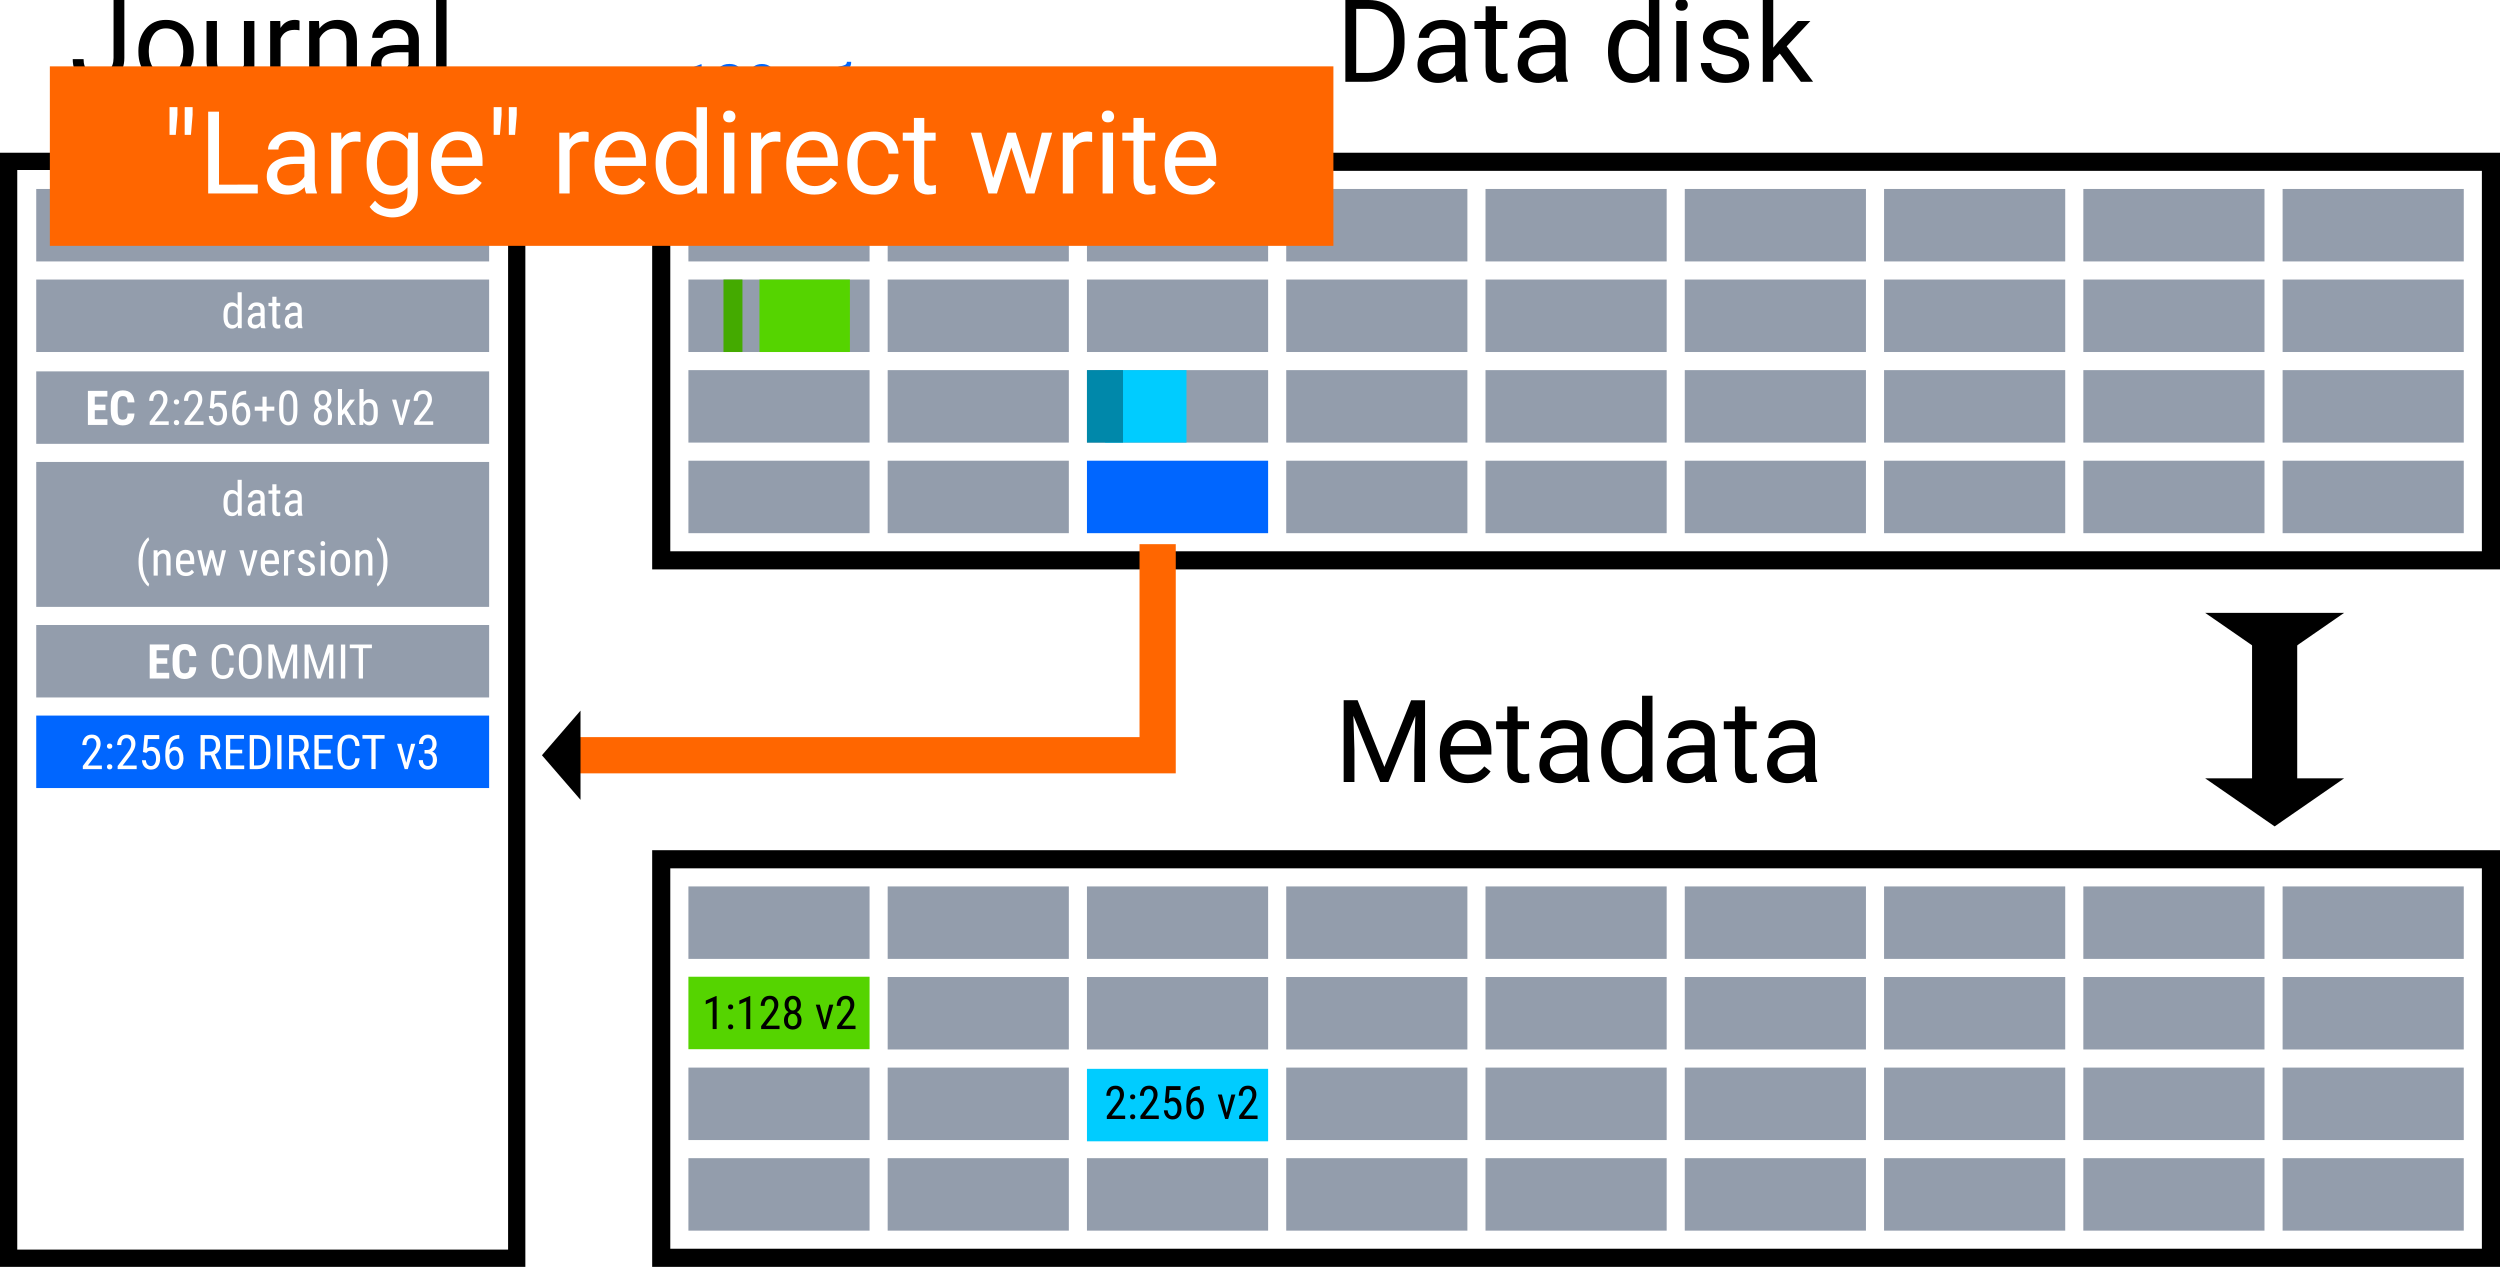<?xml version="1.0" encoding="UTF-8" standalone="no"?>
<!-- Created with Inkscape (http://www.inkscape.org/) -->

<svg
   width="138mm"
   height="69.931mm"
   viewBox="0 0 138 69.931"
   version="1.1"
   id="svg1"
   xml:space="preserve"
   xmlns="http://www.w3.org/2000/svg"
   xmlns:svg="http://www.w3.org/2000/svg"><defs
     id="defs1"><marker
       style="overflow:visible"
       id="Triangle"
       refX="0"
       refY="0"
       orient="auto-start-reverse"
       markerWidth="0.2"
       markerHeight="0.5"
       viewBox="0 0 1 1"
       preserveAspectRatio="none"><path
         transform="scale(0.5)"
         style="fill:context-stroke;fill-rule:evenodd;stroke:context-stroke;stroke-width:1pt"
         d="M 5.77,0 -2.88,5 V -5 Z"
         id="path135" /></marker><marker
       style="overflow:visible"
       id="marker118"
       refX="0"
       refY="0"
       orient="auto-start-reverse"
       markerWidth="0.2"
       markerHeight="0.4"
       viewBox="0 0 1 1"
       preserveAspectRatio="none"><path
         transform="scale(0.5)"
         style="fill:context-stroke;fill-rule:evenodd;stroke:context-stroke;stroke-width:1pt"
         d="M 5.77,0 -2.88,5 V -5 Z"
         id="path118" /></marker></defs><g
     id="layer1"
     transform="translate(104.245,-328.769)"><path
       id="path114"
       style="fill:none;stroke:#000000;stroke-width:0.953;stroke-dasharray:none"
       d="m -103.769,337.676 h 28.047 v 60.547 h -28.047 z" /><rect
       style="fill:#939dac;fill-opacity:1;stroke:none;stroke-width:0.611;stroke-dasharray:none"
       id="rect105"
       width="10"
       height="4"
       x="-22.245"
       y="344.2" /><rect
       style="fill:#939dac;fill-opacity:1;stroke:none;stroke-width:0.611;stroke-dasharray:none"
       id="rect107"
       width="10"
       height="4"
       x="-11.245"
       y="339.2" /><rect
       style="fill:#939dac;fill-opacity:1;stroke:none;stroke-width:0.611;stroke-dasharray:none"
       id="rect137"
       width="10"
       height="4"
       x="-44.245"
       y="339.2" /><path
       id="path107"
       style="fill:none;stroke:#000000;stroke-width:1;stroke-dasharray:none"
       d="m -67.745,337.7 h 101 v 22 h -101 z" /><rect
       style="fill:#939dac;stroke:none;stroke-width:0.611;stroke-dasharray:none"
       id="rect118"
       width="10"
       height="4"
       x="-22.245"
       y="339.2" /><rect
       style="fill:#939dac;stroke:none;stroke-width:0.611;stroke-dasharray:none"
       id="rect119"
       width="10"
       height="4"
       x="-0.245"
       y="339.2" /><rect
       style="fill:#939dac;stroke:none;stroke-width:0.611;stroke-dasharray:none"
       id="rect120"
       width="10"
       height="4"
       x="10.755"
       y="339.2" /><rect
       style="fill:#939dac;stroke:none;stroke-width:0.611;stroke-dasharray:none"
       id="rect121"
       width="10"
       height="4"
       x="21.755"
       y="339.2" /><rect
       style="fill:#939dac;stroke:none;stroke-width:0.611;stroke-dasharray:none"
       id="rect122"
       width="10"
       height="4"
       x="-11.245"
       y="344.2" /><rect
       style="fill:#939dac;stroke:none;stroke-width:0.611;stroke-dasharray:none"
       id="rect123"
       width="10"
       height="4"
       x="-0.245"
       y="344.2" /><rect
       style="fill:#939dac;stroke:none;stroke-width:0.611;stroke-dasharray:none"
       id="rect124"
       width="10"
       height="4"
       x="10.755"
       y="344.2" /><rect
       style="fill:#939dac;stroke:none;stroke-width:0.611;stroke-dasharray:none"
       id="rect125"
       width="10"
       height="4"
       x="21.755"
       y="344.2" /><rect
       style="fill:#939dac;fill-opacity:1;stroke:none;stroke-width:0.611;stroke-dasharray:none"
       id="rect126"
       width="10"
       height="4"
       x="-66.245"
       y="339.2" /><rect
       style="fill:#939dac;fill-opacity:1;stroke:none;stroke-width:0.611;stroke-dasharray:none"
       id="rect127"
       width="10"
       height="4"
       x="-55.245"
       y="339.2" /><rect
       style="fill:#939dac;stroke:none;stroke-width:0.611;stroke-dasharray:none"
       id="rect129"
       width="10"
       height="4"
       x="-33.245"
       y="339.2" /><rect
       style="fill:#939dac;stroke:none;stroke-width:0.611;stroke-dasharray:none"
       id="rect130"
       width="10"
       height="4"
       x="-66.245"
       y="344.2" /><rect
       style="fill:#939dac;stroke:none;stroke-width:0.611;stroke-dasharray:none"
       id="rect131"
       width="10"
       height="4"
       x="-55.245"
       y="344.2" /><rect
       style="fill:#939dac;fill-opacity:1;stroke:none;stroke-width:0.611;stroke-dasharray:none"
       id="rect132"
       width="10"
       height="4"
       x="-44.245"
       y="344.2" /><rect
       style="fill:#939dac;fill-opacity:1;stroke:none;stroke-width:0.611;stroke-dasharray:none"
       id="rect133"
       width="10"
       height="4"
       x="-33.245"
       y="344.2" /><rect
       style="fill:#939dac;fill-opacity:1;stroke:none;stroke-width:0.611;stroke-dasharray:none"
       id="rect18"
       width="10"
       height="4"
       x="-22.245"
       y="354.2" /><rect
       style="fill:#939dac;fill-opacity:1;stroke:none;stroke-width:0.611;stroke-dasharray:none"
       id="rect19"
       width="10"
       height="4"
       x="-11.245"
       y="349.2" /><rect
       style="fill:#939dac;fill-opacity:1;stroke:none;stroke-width:0.611;stroke-dasharray:none"
       id="rect20"
       width="10"
       height="4"
       x="-44.245"
       y="349.2" /><rect
       style="fill:#939dac;stroke:none;stroke-width:0.611;stroke-dasharray:none"
       id="rect21"
       width="10"
       height="4"
       x="-22.245"
       y="349.2" /><rect
       style="fill:#939dac;stroke:none;stroke-width:0.611;stroke-dasharray:none"
       id="rect22"
       width="10"
       height="4"
       x="-0.245"
       y="349.2" /><rect
       style="fill:#939dac;stroke:none;stroke-width:0.611;stroke-dasharray:none"
       id="rect23"
       width="10"
       height="4"
       x="10.755"
       y="349.2" /><rect
       style="fill:#939dac;stroke:none;stroke-width:0.611;stroke-dasharray:none"
       id="rect24"
       width="10"
       height="4"
       x="21.755"
       y="349.2" /><rect
       style="fill:#939dac;stroke:none;stroke-width:0.611;stroke-dasharray:none"
       id="rect25"
       width="10"
       height="4"
       x="-11.245"
       y="354.2" /><rect
       style="fill:#939dac;stroke:none;stroke-width:0.611;stroke-dasharray:none"
       id="rect26"
       width="10"
       height="4"
       x="-0.245"
       y="354.2" /><rect
       style="fill:#939dac;stroke:none;stroke-width:0.611;stroke-dasharray:none"
       id="rect27"
       width="10"
       height="4"
       x="10.755"
       y="354.2" /><rect
       style="fill:#939dac;stroke:none;stroke-width:0.611;stroke-dasharray:none"
       id="rect28"
       width="10"
       height="4"
       x="21.755"
       y="354.2" /><rect
       style="fill:#939dac;fill-opacity:1;stroke:none;stroke-width:0.611;stroke-dasharray:none"
       id="rect29"
       width="10"
       height="4"
       x="-66.245"
       y="349.2" /><rect
       style="fill:#939dac;fill-opacity:1;stroke:none;stroke-width:0.611;stroke-dasharray:none"
       id="rect30"
       width="10"
       height="4"
       x="-55.245"
       y="349.2" /><rect
       style="fill:#939dac;stroke:none;stroke-width:0.611;stroke-dasharray:none"
       id="rect31"
       width="10"
       height="4"
       x="-33.245"
       y="349.2" /><rect
       style="fill:#939dac;stroke:none;stroke-width:0.611;stroke-dasharray:none"
       id="rect32"
       width="10"
       height="4"
       x="-66.245"
       y="354.2" /><rect
       style="fill:#939dac;stroke:none;stroke-width:0.611;stroke-dasharray:none"
       id="rect33"
       width="10"
       height="4"
       x="-55.245"
       y="354.2" /><rect
       style="fill:#0066ff;fill-opacity:1;stroke:none;stroke-width:0.611;stroke-dasharray:none"
       id="rect34"
       width="10"
       height="4"
       x="-44.245"
       y="354.2" /><rect
       style="fill:#939dac;fill-opacity:1;stroke:none;stroke-width:0.611;stroke-dasharray:none"
       id="rect35"
       width="10"
       height="4"
       x="-33.245"
       y="354.2" /><path
       style="font-size:6.35px;font-family:Roboto;-inkscape-font-specification:Roboto;text-align:center;text-anchor:middle;stroke-width:0.716"
       d="m -29.981,333.283 v -4.514 h 1.277 q 0.89,0 1.439,0.574 0.552,0.571 0.552,1.55 v 0.27 q 0,0.98 -0.555,1.55 -0.552,0.571 -1.491,0.571 z m 0.598,-4.025 v 3.538 h 0.623 q 0.722,0 1.088,-0.446 0.366,-0.446 0.366,-1.188 v -0.276 q 0,-0.778 -0.366,-1.203 -0.366,-0.425 -1.032,-0.425 z m 5.553,4.025 q -0.056,-0.121 -0.081,-0.353 -0.161,0.171 -0.403,0.295 -0.242,0.121 -0.552,0.121 -0.515,0 -0.825,-0.288 -0.31,-0.288 -0.31,-0.707 0,-0.54 0.409,-0.819 0.409,-0.282 1.101,-0.282 h 0.567 v -0.267 q 0,-0.298 -0.18,-0.474 -0.177,-0.18 -0.527,-0.18 -0.326,0 -0.527,0.161 -0.198,0.158 -0.198,0.369 h -0.574 q 0,-0.36 0.363,-0.676 0.363,-0.316 0.97,-0.316 0.546,0 0.896,0.279 0.35,0.279 0.35,0.843 v 1.507 q 0,0.465 0.118,0.738 v 0.05 z m -0.952,-0.44 q 0.31,0 0.536,-0.155 0.229,-0.155 0.322,-0.344 v -0.691 h -0.533 q -0.967,0.019 -0.967,0.62 0,0.239 0.161,0.406 0.161,0.164 0.481,0.164 z m 3.755,0.44 q -0.195,0.062 -0.443,0.062 -0.319,0 -0.546,-0.195 -0.226,-0.195 -0.226,-0.701 v -2.08 h -0.614 v -0.44 H -22.242 v -0.815 h 0.574 v 0.815 h 0.626 v 0.44 h -0.626 v 2.084 q 0,0.257 0.112,0.329 0.112,0.071 0.257,0.071 0.109,0 0.27,-0.037 z m 2.729,0 q -0.056,-0.121 -0.081,-0.353 -0.161,0.171 -0.403,0.295 -0.242,0.121 -0.552,0.121 -0.515,0 -0.825,-0.288 -0.31,-0.288 -0.31,-0.707 0,-0.54 0.409,-0.819 0.409,-0.282 1.101,-0.282 h 0.567 v -0.267 q 0,-0.298 -0.18,-0.474 -0.177,-0.18 -0.527,-0.18 -0.326,0 -0.527,0.161 -0.198,0.158 -0.198,0.369 h -0.574 q 0,-0.36 0.363,-0.676 0.363,-0.316 0.97,-0.316 0.546,0 0.896,0.279 0.35,0.279 0.35,0.843 v 1.507 q 0,0.465 0.118,0.738 v 0.05 z m -0.952,-0.44 q 0.31,0 0.536,-0.155 0.229,-0.155 0.322,-0.344 v -0.691 h -0.533 q -0.967,0.019 -0.967,0.62 0,0.239 0.161,0.406 0.161,0.164 0.481,0.164 z m 6.074,0.44 -0.028,-0.36 q -0.344,0.422 -0.958,0.422 -0.589,0 -0.952,-0.477 -0.363,-0.477 -0.369,-1.2 v -0.09 q 0,-0.769 0.363,-1.24 0.366,-0.471 0.964,-0.471 0.592,0 0.93,0.397 v -1.743 h 0.577 v 4.763 z m -1.73,-1.64 q 0,0.499 0.211,0.859 0.211,0.357 0.676,0.357 0.533,0 0.794,-0.487 v -1.544 q -0.257,-0.477 -0.788,-0.477 -0.468,0 -0.682,0.366 -0.211,0.363 -0.211,0.862 z m 3.15,-2.604 q 0,-0.14 0.084,-0.236 0.087,-0.096 0.254,-0.096 0.164,0 0.251,0.096 0.09,0.096 0.09,0.236 0,0.133 -0.09,0.229 -0.087,0.093 -0.251,0.093 -0.167,0 -0.254,-0.093 -0.084,-0.096 -0.084,-0.229 z m 0.62,0.89 v 3.355 h -0.577 v -3.355 z m 2.874,2.465 q 0,-0.183 -0.136,-0.329 -0.133,-0.149 -0.62,-0.248 -0.561,-0.115 -0.893,-0.332 -0.332,-0.22 -0.332,-0.639 0,-0.397 0.338,-0.688 0.341,-0.291 0.905,-0.291 0.602,0 0.939,0.307 0.338,0.307 0.338,0.741 h -0.574 q 0,-0.208 -0.183,-0.391 -0.183,-0.186 -0.521,-0.186 -0.357,0 -0.512,0.155 -0.155,0.155 -0.155,0.338 0,0.183 0.143,0.298 0.146,0.112 0.614,0.217 0.617,0.14 0.918,0.366 0.304,0.226 0.304,0.639 0,0.443 -0.357,0.719 -0.353,0.276 -0.939,0.276 -0.667,0 -1.02,-0.341 -0.353,-0.341 -0.353,-0.757 h 0.577 q 0.019,0.357 0.273,0.493 0.257,0.133 0.524,0.133 0.35,0 0.536,-0.136 0.186,-0.136 0.186,-0.344 z m 3.426,0.89 -1.163,-1.556 -0.363,0.375 v 1.181 h -0.577 v -4.763 h 0.577 v 2.877 l 0.307,-0.366 1.042,-1.104 h 0.701 l -1.308,1.398 1.46,1.956 z"
       id="text1"
       aria-label="Data disk" /><path
       style="fill:none;fill-opacity:1;stroke:#0066ff;stroke-width:0.5;stroke-linecap:round;stroke-linejoin:miter;stroke-dasharray:none;stroke-opacity:1"
       d="m -67.788,336.899 c 0,0 2.065,-1.177 6.042,-1.177 3.976,0 6.042,1.177 6.042,1.177"
       id="path37" /><path
       d="m -65.516,332.318 v 2.27 h -0.287 v -1.912 l -0.578,0.211 v -0.259 l 0.82,-0.31 z m 2.321,2.034 v 0.236 h -1.477 v -0.206 l 0.766,-0.853 q 0.189,-0.214 0.254,-0.34 0.067,-0.126 0.067,-0.253 0,-0.166 -0.104,-0.284 -0.102,-0.118 -0.29,-0.118 -0.226,0 -0.338,0.129 -0.112,0.129 -0.112,0.33 h -0.287 q 0,-0.285 0.188,-0.49 0.188,-0.205 0.549,-0.205 0.319,0 0.499,0.166 0.181,0.166 0.181,0.437 0,0.198 -0.122,0.4 -0.122,0.2 -0.301,0.394 l -0.605,0.656 z m 1.727,-0.375 q 0,0.31 -0.208,0.476 -0.206,0.166 -0.51,0.166 -0.304,0 -0.512,-0.166 -0.206,-0.166 -0.206,-0.476 0,-0.189 0.101,-0.333 0.102,-0.146 0.276,-0.22 -0.15,-0.073 -0.239,-0.206 -0.087,-0.133 -0.087,-0.299 0,-0.296 0.188,-0.457 0.189,-0.161 0.477,-0.161 0.29,0 0.477,0.161 0.189,0.161 0.189,0.457 0,0.167 -0.09,0.301 -0.09,0.132 -0.24,0.205 0.175,0.074 0.279,0.22 0.104,0.146 0.104,0.333 z m -0.34,-1.054 q 0,-0.169 -0.105,-0.278 -0.105,-0.11 -0.274,-0.11 -0.169,0 -0.273,0.105 -0.104,0.104 -0.104,0.282 0,0.175 0.104,0.281 0.104,0.105 0.274,0.105 0.169,0 0.273,-0.105 0.105,-0.105 0.105,-0.281 z m 0.051,1.048 q 0,-0.189 -0.121,-0.309 -0.119,-0.119 -0.312,-0.119 -0.197,0 -0.313,0.119 -0.115,0.119 -0.115,0.309 0,0.195 0.115,0.304 0.116,0.109 0.316,0.109 0.2,0 0.315,-0.109 0.115,-0.109 0.115,-0.304 z m 2.573,0.617 -0.581,-0.716 h -0.211 v 0.716 h -0.287 v -1.677 h 0.287 v 0.71 h 0.189 l 0.563,-0.71 h 0.349 l -0.665,0.803 0.721,0.874 z m 1.296,0.033 q -0.353,0 -0.552,-0.234 -0.198,-0.236 -0.198,-0.586 v -0.153 q 0,-0.572 0.209,-0.862 0.211,-0.29 0.547,-0.353 0.181,-0.034 0.284,-0.082 0.102,-0.048 0.102,-0.169 h 0.236 q 0,0.203 -0.081,0.298 -0.081,0.095 -0.208,0.133 -0.127,0.037 -0.271,0.068 -0.209,0.045 -0.367,0.172 -0.157,0.126 -0.203,0.417 0.099,-0.116 0.239,-0.189 0.141,-0.073 0.316,-0.073 0.329,0 0.512,0.217 0.184,0.217 0.184,0.543 v 0.034 q 0,0.35 -0.198,0.586 -0.198,0.234 -0.55,0.234 z m -0.003,-1.38 q -0.237,0 -0.349,0.158 -0.112,0.158 -0.112,0.369 v 0.033 q 0,0.236 0.112,0.411 0.113,0.174 0.352,0.174 0.236,0 0.347,-0.172 0.112,-0.172 0.113,-0.406 v -0.04 q 0,-0.209 -0.113,-0.367 -0.112,-0.158 -0.35,-0.158 z"
       id="text37"
       style="font-size:3.175px;line-height:125%;font-family:Roboto;-inkscape-font-specification:Roboto;letter-spacing:0px;word-spacing:0px;fill:#0066ff;stroke-width:0.129px"
       aria-label="128 кб" /><rect
       style="fill:#939dac;fill-opacity:1;stroke:none;stroke-width:0.611;stroke-dasharray:none"
       id="rect71"
       width="10"
       height="4"
       x="-22.245"
       y="382.7" /><rect
       style="fill:#939dac;fill-opacity:1;stroke:none;stroke-width:0.611;stroke-dasharray:none"
       id="rect72"
       width="10"
       height="4"
       x="-11.245"
       y="377.7" /><rect
       style="fill:#939dac;fill-opacity:1;stroke:none;stroke-width:0.611;stroke-dasharray:none"
       id="rect73"
       width="10"
       height="4"
       x="-44.245"
       y="377.7" /><rect
       style="fill:#00ccff;fill-opacity:1;stroke:none;stroke-width:0.611;stroke-dasharray:none"
       id="rect5"
       width="10"
       height="4"
       x="-44.245"
       y="387.769" /><path
       id="path73"
       style="fill:none;stroke:#000000;stroke-width:1;stroke-dasharray:none"
       d="m -67.745,376.2 h 101 v 22 h -101 z" /><rect
       style="fill:#939dac;stroke:none;stroke-width:0.611;stroke-dasharray:none"
       id="rect74"
       width="10"
       height="4"
       x="-22.245"
       y="377.7" /><rect
       style="fill:#939dac;stroke:none;stroke-width:0.611;stroke-dasharray:none"
       id="rect75"
       width="10"
       height="4"
       x="-0.245"
       y="377.7" /><rect
       style="fill:#939dac;stroke:none;stroke-width:0.611;stroke-dasharray:none"
       id="rect76"
       width="10"
       height="4"
       x="10.755"
       y="377.7" /><rect
       style="fill:#939dac;stroke:none;stroke-width:0.611;stroke-dasharray:none"
       id="rect77"
       width="10"
       height="4"
       x="21.755"
       y="377.7" /><rect
       style="fill:#939dac;stroke:none;stroke-width:0.611;stroke-dasharray:none"
       id="rect78"
       width="10"
       height="4"
       x="-11.245"
       y="382.7" /><rect
       style="fill:#939dac;stroke:none;stroke-width:0.611;stroke-dasharray:none"
       id="rect79"
       width="10"
       height="4"
       x="-0.245"
       y="382.7" /><rect
       style="fill:#939dac;stroke:none;stroke-width:0.611;stroke-dasharray:none"
       id="rect80"
       width="10"
       height="4"
       x="10.755"
       y="382.7" /><rect
       style="fill:#939dac;stroke:none;stroke-width:0.611;stroke-dasharray:none"
       id="rect81"
       width="10"
       height="4"
       x="21.755"
       y="382.7" /><rect
       style="fill:#939dac;fill-opacity:1;stroke:none;stroke-width:0.611;stroke-dasharray:none"
       id="rect82"
       width="10"
       height="4"
       x="-66.245"
       y="377.7" /><rect
       style="fill:#939dac;fill-opacity:1;stroke:none;stroke-width:0.611;stroke-dasharray:none"
       id="rect83"
       width="10"
       height="4"
       x="-55.245"
       y="377.7" /><rect
       style="fill:#939dac;stroke:none;stroke-width:0.611;stroke-dasharray:none"
       id="rect84"
       width="10"
       height="4"
       x="-33.245"
       y="377.7" /><rect
       style="fill:#939dac;stroke:none;stroke-width:0.611;stroke-dasharray:none"
       id="rect86"
       width="10"
       height="4"
       x="-55.245"
       y="382.7" /><rect
       style="fill:#939dac;fill-opacity:1;stroke:none;stroke-width:0.611;stroke-dasharray:none"
       id="rect87"
       width="10"
       height="4"
       x="-44.245"
       y="382.7" /><rect
       style="fill:#939dac;fill-opacity:1;stroke:none;stroke-width:0.611;stroke-dasharray:none"
       id="rect88"
       width="10"
       height="4"
       x="-33.245"
       y="382.7" /><rect
       style="fill:#939dac;fill-opacity:1;stroke:none;stroke-width:0.611;stroke-dasharray:none"
       id="rect89"
       width="10"
       height="4"
       x="-22.245"
       y="392.7" /><rect
       style="fill:#939dac;fill-opacity:1;stroke:none;stroke-width:0.611;stroke-dasharray:none"
       id="rect90"
       width="10"
       height="4"
       x="-11.245"
       y="387.7" /><rect
       style="fill:#55d400;fill-opacity:1;stroke:none;stroke-width:0.611;stroke-dasharray:none"
       id="rect91"
       width="10"
       height="4"
       x="-66.245"
       y="382.685" /><rect
       style="fill:#939dac;stroke:none;stroke-width:0.611;stroke-dasharray:none"
       id="rect92"
       width="10"
       height="4"
       x="-22.245"
       y="387.7" /><rect
       style="fill:#939dac;stroke:none;stroke-width:0.611;stroke-dasharray:none"
       id="rect93"
       width="10"
       height="4"
       x="-0.245"
       y="387.7" /><rect
       style="fill:#939dac;stroke:none;stroke-width:0.611;stroke-dasharray:none"
       id="rect94"
       width="10"
       height="4"
       x="10.755"
       y="387.7" /><rect
       style="fill:#939dac;stroke:none;stroke-width:0.611;stroke-dasharray:none"
       id="rect95"
       width="10"
       height="4"
       x="21.755"
       y="387.7" /><rect
       style="fill:#939dac;stroke:none;stroke-width:0.611;stroke-dasharray:none"
       id="rect96"
       width="10"
       height="4"
       x="-11.245"
       y="392.7" /><rect
       style="fill:#939dac;stroke:none;stroke-width:0.611;stroke-dasharray:none"
       id="rect97"
       width="10"
       height="4"
       x="-0.245"
       y="392.7" /><rect
       style="fill:#939dac;stroke:none;stroke-width:0.611;stroke-dasharray:none"
       id="rect98"
       width="10"
       height="4"
       x="10.755"
       y="392.7" /><rect
       style="fill:#939dac;stroke:none;stroke-width:0.611;stroke-dasharray:none"
       id="rect99"
       width="10"
       height="4"
       x="21.755"
       y="392.7" /><rect
       style="fill:#939dac;fill-opacity:1;stroke:none;stroke-width:0.611;stroke-dasharray:none"
       id="rect100"
       width="10"
       height="4"
       x="-66.245"
       y="387.7" /><rect
       style="fill:#939dac;fill-opacity:1;stroke:none;stroke-width:0.611;stroke-dasharray:none"
       id="rect101"
       width="10"
       height="4"
       x="-55.245"
       y="387.7" /><rect
       style="fill:#939dac;stroke:none;stroke-width:0.611;stroke-dasharray:none"
       id="rect102"
       width="10"
       height="4"
       x="-33.245"
       y="387.7" /><rect
       style="fill:#939dac;stroke:none;stroke-width:0.611;stroke-dasharray:none"
       id="rect103"
       width="10"
       height="4"
       x="-66.245"
       y="392.7" /><rect
       style="fill:#939dac;stroke:none;stroke-width:0.611;stroke-dasharray:none"
       id="rect104"
       width="10"
       height="4"
       x="-55.245"
       y="392.7" /><rect
       style="fill:#939dac;fill-opacity:1;stroke:none;stroke-width:0.611;stroke-dasharray:none"
       id="rect106"
       width="10"
       height="4"
       x="-44.245"
       y="392.7" /><rect
       style="fill:#939dac;fill-opacity:1;stroke:none;stroke-width:0.611;stroke-dasharray:none"
       id="rect108"
       width="10"
       height="4"
       x="-33.245"
       y="392.7" /><path
       style="font-size:6.35px;font-family:Roboto;-inkscape-font-specification:Roboto;text-align:center;text-anchor:middle;stroke-width:0.716"
       d="m -27.827,371.102 1.476,-3.68 h 0.769 v 4.514 h -0.595 v -1.761 l 0.059,-1.888 -1.485,3.649 H -28.057 l -1.482,-3.656 0.059,1.894 v 1.761 h -0.595 v -4.514 h 0.769 z m 5.863,0.248 q -0.164,0.248 -0.465,0.45 -0.301,0.198 -0.797,0.198 -0.701,0 -1.122,-0.456 -0.419,-0.456 -0.419,-1.166 v -0.13 q 0,-0.549 0.208,-0.933 0.211,-0.388 0.546,-0.589 0.335,-0.205 0.713,-0.205 0.719,0 1.048,0.471 0.332,0.468 0.332,1.172 v 0.257 h -2.27 q 0.012,0.462 0.273,0.788 0.264,0.322 0.722,0.322 0.304,0 0.515,-0.124 0.211,-0.124 0.369,-0.332 z m -1.336,-2.36 q -0.341,0 -0.577,0.248 -0.236,0.248 -0.295,0.713 h 1.677 v -0.043 q -0.022,-0.335 -0.195,-0.626 -0.171,-0.291 -0.611,-0.291 z m 3.47,2.946 q -0.195,0.062 -0.443,0.062 -0.319,0 -0.546,-0.195 -0.226,-0.195 -0.226,-0.701 v -2.08 h -0.614 v -0.44 h 0.614 v -0.815 h 0.574 v 0.815 h 0.626 v 0.44 h -0.626 v 2.084 q 0,0.257 0.112,0.329 0.112,0.071 0.257,0.071 0.109,0 0.27,-0.037 z m 2.729,0 q -0.056,-0.121 -0.081,-0.353 -0.161,0.171 -0.403,0.295 -0.242,0.121 -0.552,0.121 -0.515,0 -0.825,-0.288 -0.31,-0.288 -0.31,-0.707 0,-0.54 0.409,-0.819 0.409,-0.282 1.101,-0.282 h 0.567 v -0.267 q 0,-0.298 -0.18,-0.474 -0.177,-0.18 -0.527,-0.18 -0.326,0 -0.527,0.161 -0.198,0.158 -0.198,0.369 h -0.574 q 0,-0.36 0.363,-0.676 0.363,-0.316 0.97,-0.316 0.546,0 0.896,0.279 0.35,0.279 0.35,0.843 v 1.507 q 0,0.465 0.118,0.738 v 0.05 z m -0.952,-0.44 q 0.31,0 0.536,-0.155 0.229,-0.155 0.322,-0.344 V 370.305 h -0.533 q -0.967,0.019 -0.967,0.62 0,0.239 0.161,0.406 0.161,0.164 0.481,0.164 z m 4.499,0.44 -0.028,-0.36 q -0.344,0.422 -0.958,0.422 -0.589,0 -0.952,-0.477 -0.363,-0.477 -0.369,-1.2 v -0.09 q 0,-0.769 0.363,-1.24 0.366,-0.471 0.964,-0.471 0.592,0 0.93,0.397 v -1.743 h 0.577 v 4.763 z m -1.73,-1.64 q 0,0.499 0.211,0.859 0.211,0.357 0.676,0.357 0.533,0 0.794,-0.487 v -1.544 q -0.257,-0.477 -0.788,-0.477 -0.468,0 -0.682,0.366 -0.211,0.363 -0.211,0.862 z m 5.218,1.64 q -0.056,-0.121 -0.081,-0.353 -0.161,0.171 -0.403,0.295 -0.242,0.121 -0.552,0.121 -0.515,0 -0.825,-0.288 -0.31,-0.288 -0.31,-0.707 0,-0.54 0.409,-0.819 0.409,-0.282 1.101,-0.282 h 0.567 v -0.267 q 0,-0.298 -0.18,-0.474 -0.177,-0.18 -0.527,-0.18 -0.326,0 -0.527,0.161 -0.198,0.158 -0.198,0.369 h -0.574 q 0,-0.36 0.363,-0.676 0.363,-0.316 0.97,-0.316 0.546,0 0.896,0.279 0.35,0.279 0.35,0.843 v 1.507 q 0,0.465 0.118,0.738 v 0.05 z m -0.952,-0.44 q 0.31,0 0.536,-0.155 0.229,-0.155 0.322,-0.344 V 370.305 h -0.533 q -0.967,0.019 -0.967,0.62 0,0.239 0.161,0.406 0.161,0.164 0.481,0.164 z m 3.755,0.44 q -0.195,0.062 -0.443,0.062 -0.319,0 -0.546,-0.195 -0.226,-0.195 -0.226,-0.701 v -2.08 h -0.614 v -0.44 h 0.614 v -0.815 h 0.574 v 0.815 h 0.626 v 0.44 h -0.626 v 2.084 q 0,0.257 0.112,0.329 0.112,0.071 0.257,0.071 0.109,0 0.27,-0.037 z m 2.729,0 q -0.056,-0.121 -0.081,-0.353 -0.161,0.171 -0.403,0.295 -0.242,0.121 -0.552,0.121 -0.515,0 -0.825,-0.288 -0.31,-0.288 -0.31,-0.707 0,-0.54 0.409,-0.819 0.409,-0.282 1.101,-0.282 h 0.567 v -0.267 q 0,-0.298 -0.18,-0.474 -0.177,-0.18 -0.527,-0.18 -0.326,0 -0.527,0.161 -0.198,0.158 -0.198,0.369 h -0.574 q 0,-0.36 0.363,-0.676 0.363,-0.316 0.97,-0.316 0.546,0 0.896,0.279 0.35,0.279 0.35,0.843 v 1.507 q 0,0.465 0.118,0.738 v 0.05 z m -0.952,-0.44 q 0.31,0 0.536,-0.155 0.229,-0.155 0.322,-0.344 V 370.305 h -0.533 q -0.967,0.019 -0.967,0.62 0,0.239 0.161,0.406 0.161,0.164 0.481,0.164 z"
       id="text108"
       aria-label="Metadata" /><path
       style="opacity:1;fill:#ffdd55;fill-opacity:1;stroke:#000000;stroke-width:2.492;stroke-linejoin:miter;stroke-dasharray:none;stroke-opacity:1;marker-start:url(#Triangle);marker-end:url(#Triangle)"
       d="m 21.315,363.483 v 9.134"
       id="path66" /><path
       d="m -64.686,383.751 v 1.823 h -0.22 v -1.535 l -0.381,0.169 v -0.208 l 0.568,-0.249 z m 0.629,1.701 q 0,-0.059 0.036,-0.098 0.037,-0.041 0.107,-0.041 0.07,0 0.106,0.041 0.037,0.04 0.037,0.098 0,0.057 -0.037,0.097 -0.036,0.04 -0.106,0.04 -0.07,0 -0.107,-0.04 -0.036,-0.04 -0.036,-0.097 z m -0.001,-1.1 q 0,-0.059 0.036,-0.098 0.037,-0.041 0.107,-0.041 0.07,0 0.106,0.041 0.037,0.04 0.037,0.098 0,0.057 -0.037,0.097 -0.036,0.04 -0.106,0.04 -0.07,0 -0.107,-0.04 -0.036,-0.04 -0.036,-0.097 z m 1.227,-0.601 v 1.823 h -0.22 v -1.535 l -0.381,0.169 v -0.208 l 0.568,-0.249 z m 1.616,1.634 v 0.189 h -1.014 v -0.166 l 0.503,-0.666 q 0.134,-0.181 0.178,-0.284 0.045,-0.105 0.045,-0.21 0,-0.133 -0.065,-0.228 -0.064,-0.095 -0.179,-0.095 -0.152,0 -0.22,0.103 -0.068,0.103 -0.068,0.265 h -0.22 q 0,-0.229 0.127,-0.394 0.128,-0.164 0.382,-0.164 0.219,0 0.341,0.133 0.123,0.133 0.123,0.351 0,0.159 -0.08,0.32 -0.08,0.161 -0.197,0.313 l -0.406,0.532 z m 1.213,-0.301 q 0,0.249 -0.139,0.382 -0.138,0.133 -0.345,0.133 -0.205,0 -0.345,-0.133 -0.138,-0.134 -0.138,-0.382 0,-0.152 0.067,-0.268 0.068,-0.117 0.186,-0.177 -0.219,-0.127 -0.219,-0.406 0,-0.238 0.127,-0.367 0.127,-0.13 0.324,-0.13 0.197,0 0.323,0.13 0.127,0.13 0.127,0.367 0,0.134 -0.061,0.242 -0.06,0.106 -0.162,0.166 0.117,0.06 0.187,0.177 0.07,0.116 0.07,0.266 z m -0.254,-0.847 q 0,-0.136 -0.062,-0.223 -0.062,-0.088 -0.167,-0.088 -0.105,0 -0.168,0.085 -0.062,0.083 -0.062,0.227 0,0.141 0.062,0.225 0.062,0.085 0.168,0.085 0.105,0 0.167,-0.085 0.062,-0.085 0.062,-0.225 z m 0.035,0.842 q 0,-0.152 -0.073,-0.248 -0.072,-0.096 -0.193,-0.096 -0.123,0 -0.193,0.096 -0.07,0.096 -0.07,0.248 0,0.157 0.068,0.244 0.07,0.087 0.196,0.087 0.127,0 0.196,-0.087 0.07,-0.087 0.07,-0.244 z m 1.978,-0.852 -0.4,1.347 h -0.166 l -0.405,-1.347 h 0.224 l 0.265,1.01 0.257,-1.01 z m 1.223,1.158 v 0.189 h -1.014 v -0.166 l 0.503,-0.666 q 0.134,-0.181 0.178,-0.284 0.045,-0.105 0.045,-0.21 0,-0.133 -0.065,-0.228 -0.064,-0.095 -0.179,-0.095 -0.152,0 -0.22,0.103 -0.068,0.103 -0.068,0.265 h -0.22 q 0,-0.229 0.127,-0.394 0.128,-0.164 0.382,-0.164 0.219,0 0.341,0.133 0.123,0.133 0.123,0.351 0,0.159 -0.08,0.32 -0.08,0.161 -0.197,0.313 l -0.406,0.532 z"
       id="text112"
       style="font-size:2.55px;line-height:125%;font-family:'Roboto Condensed';-inkscape-font-specification:'Roboto Condensed, ';letter-spacing:0px;word-spacing:0px;stroke-width:0.128px"
       aria-label="1:128 v2" /><path
       d="m -42.135,390.349 v 0.189 h -1.014 v -0.166 l 0.503,-0.666 q 0.134,-0.181 0.178,-0.284 0.045,-0.105 0.045,-0.21 0,-0.133 -0.065,-0.228 -0.064,-0.095 -0.179,-0.095 -0.152,0 -0.22,0.103 -0.068,0.103 -0.068,0.265 h -0.22 q 0,-0.229 0.127,-0.394 0.128,-0.164 0.382,-0.164 0.219,0 0.341,0.133 0.123,0.133 0.123,0.351 0,0.159 -0.08,0.32 -0.08,0.161 -0.197,0.313 l -0.406,0.532 z m 0.271,0.067 q 0,-0.059 0.036,-0.098 0.037,-0.041 0.107,-0.041 0.07,0 0.106,0.041 0.037,0.04 0.037,0.098 0,0.057 -0.037,0.097 -0.036,0.04 -0.106,0.04 -0.07,0 -0.107,-0.04 -0.036,-0.04 -0.036,-0.097 z m -0.001,-1.1 q 0,-0.059 0.036,-0.098 0.037,-0.041 0.107,-0.041 0.07,0 0.106,0.041 0.037,0.04 0.037,0.098 0,0.057 -0.037,0.097 -0.036,0.04 -0.106,0.04 -0.07,0 -0.107,-0.04 -0.036,-0.04 -0.036,-0.097 z m 1.584,1.032 v 0.189 h -1.014 v -0.166 l 0.503,-0.666 q 0.134,-0.181 0.178,-0.284 0.045,-0.105 0.045,-0.21 0,-0.133 -0.065,-0.228 -0.064,-0.095 -0.179,-0.095 -0.152,0 -0.22,0.103 -0.068,0.103 -0.068,0.265 h -0.22 q 0,-0.229 0.127,-0.394 0.128,-0.164 0.382,-0.164 0.219,0 0.341,0.133 0.123,0.133 0.123,0.351 0,0.159 -0.08,0.32 -0.08,0.161 -0.197,0.313 l -0.406,0.532 z m 0.512,-0.674 -0.176,-0.047 0.077,-0.903 h 0.79 v 0.213 h -0.604 l -0.042,0.493 q 0.116,-0.079 0.242,-0.079 0.213,0 0.334,0.166 0.121,0.164 0.121,0.442 0,0.26 -0.123,0.432 -0.123,0.171 -0.37,0.171 -0.184,0 -0.321,-0.123 -0.137,-0.125 -0.158,-0.379 h 0.208 q 0.036,0.313 0.271,0.313 0.128,0 0.2,-0.111 0.072,-0.111 0.072,-0.3 0,-0.171 -0.075,-0.286 -0.075,-0.117 -0.213,-0.117 -0.093,0 -0.138,0.031 -0.044,0.031 -0.095,0.085 z m 1.981,0.271 q 0,0.258 -0.121,0.437 -0.121,0.179 -0.36,0.179 -0.169,0 -0.278,-0.103 -0.108,-0.105 -0.161,-0.264 -0.051,-0.161 -0.051,-0.329 v -0.108 q 0,-0.192 0.027,-0.376 0.027,-0.184 0.103,-0.334 0.077,-0.149 0.222,-0.238 0.144,-0.088 0.396,-0.088 v 0.196 q -0.205,0 -0.313,0.082 -0.106,0.082 -0.153,0.215 -0.047,0.133 -0.057,0.284 0.117,-0.151 0.308,-0.151 0.154,0 0.25,0.087 0.097,0.087 0.142,0.225 0.045,0.137 0.045,0.285 z m -0.748,-0.072 q 0,0.242 0.083,0.37 0.085,0.128 0.184,0.128 0.127,0 0.194,-0.116 0.068,-0.117 0.068,-0.299 0,-0.162 -0.062,-0.29 -0.062,-0.128 -0.193,-0.128 -0.093,0 -0.169,0.071 -0.075,0.07 -0.106,0.171 z m 2.486,-0.684 -0.4,1.347 h -0.166 l -0.405,-1.347 h 0.224 l 0.265,1.01 0.257,-1.01 z m 1.223,1.158 v 0.189 h -1.014 v -0.166 l 0.503,-0.666 q 0.134,-0.181 0.178,-0.284 0.045,-0.105 0.045,-0.21 0,-0.133 -0.065,-0.228 -0.064,-0.095 -0.179,-0.095 -0.152,0 -0.22,0.103 -0.068,0.103 -0.068,0.265 h -0.22 q 0,-0.229 0.127,-0.394 0.128,-0.164 0.382,-0.164 0.219,0 0.341,0.133 0.123,0.133 0.123,0.351 0,0.159 -0.08,0.32 -0.08,0.161 -0.197,0.313 l -0.406,0.532 z"
       id="text113"
       style="font-size:2.55px;line-height:125%;font-family:'Roboto Condensed';-inkscape-font-specification:'Roboto Condensed, ';letter-spacing:0px;word-spacing:0px;stroke-width:0.128px"
       aria-label="2:256 v2" /><rect
       style="fill:#55d400;fill-opacity:1;stroke:none;stroke-width:0.432;stroke-dasharray:none"
       id="rect113"
       width="4.994"
       height="4"
       x="-62.324"
       y="344.2" /><rect
       style="fill:#00ccff;fill-opacity:1;stroke:none;stroke-width:0.41;stroke-dasharray:none"
       id="rect114"
       width="4.493"
       height="4"
       x="-43.244"
       y="349.2" /><path
       style="font-size:6.35px;font-family:Roboto;-inkscape-font-specification:Roboto;text-align:center;text-anchor:middle;stroke-width:0.716"
       d="m -97.976,328.769 h 0.595 v 3.197 q 0,0.67 -0.403,1.026 -0.4,0.353 -1.02,0.353 -0.623,0 -1.026,-0.322 -0.4,-0.322 -0.4,-0.989 h 0.598 q 0,0.428 0.229,0.626 0.233,0.198 0.598,0.198 0.353,0 0.589,-0.226 0.239,-0.226 0.239,-0.667 z m 1.37,2.803 q 0,-0.729 0.409,-1.215 0.409,-0.49 1.113,-0.49 0.704,0 1.113,0.481 0.409,0.477 0.419,1.194 v 0.102 q 0,0.729 -0.412,1.215 -0.409,0.487 -1.113,0.487 -0.707,0 -1.119,-0.487 -0.409,-0.487 -0.409,-1.215 z m 0.574,0.071 q 0,0.499 0.236,0.865 0.239,0.366 0.719,0.366 0.468,0 0.707,-0.36 0.239,-0.363 0.242,-0.862 v -0.081 q 0,-0.493 -0.239,-0.862 -0.239,-0.372 -0.716,-0.372 -0.474,0 -0.713,0.372 -0.236,0.369 -0.236,0.862 z m 5.28,1.64 -0.012,-0.332 q -0.329,0.394 -0.98,0.394 -0.493,0 -0.797,-0.291 -0.304,-0.291 -0.304,-0.961 v -2.164 h 0.574 v 2.17 q 0,0.453 0.189,0.608 0.192,0.152 0.428,0.152 0.648,0 0.874,-0.487 v -2.443 h 0.577 v 3.355 z m 2.76,-2.865 q -0.561,0 -0.766,0.484 v 2.381 h -0.574 v -3.355 h 0.558 l 0.012,0.384 q 0.276,-0.446 0.797,-0.446 0.161,0 0.254,0.043 l -0.003,0.533 q -0.127,-0.025 -0.279,-0.025 z m 2.205,-0.068 q -0.276,0 -0.487,0.149 -0.211,0.149 -0.332,0.388 v 2.397 h -0.574 v -3.355 h 0.543 l 0.019,0.419 q 0.381,-0.481 1.001,-0.481 0.493,0 0.781,0.276 0.291,0.276 0.295,0.927 v 2.214 h -0.577 v -2.205 q 0,-0.394 -0.174,-0.561 -0.171,-0.167 -0.496,-0.167 z m 4.186,2.933 q -0.056,-0.121 -0.081,-0.353 -0.161,0.171 -0.403,0.295 -0.242,0.121 -0.552,0.121 -0.515,0 -0.825,-0.288 -0.31,-0.288 -0.31,-0.707 0,-0.54 0.409,-0.819 0.409,-0.282 1.101,-0.282 h 0.567 v -0.267 q 0,-0.298 -0.18,-0.474 -0.177,-0.18 -0.527,-0.18 -0.326,0 -0.527,0.161 -0.198,0.158 -0.198,0.369 h -0.574 q 0,-0.36 0.363,-0.676 0.363,-0.316 0.97,-0.316 0.546,0 0.896,0.279 0.35,0.279 0.35,0.843 v 1.507 q 0,0.465 0.118,0.738 v 0.05 z m -0.952,-0.44 q 0.31,0 0.536,-0.155 0.229,-0.155 0.322,-0.344 v -0.691 h -0.533 q -0.967,0.019 -0.967,0.62 0,0.239 0.161,0.406 0.161,0.164 0.481,0.164 z m 2.958,-4.322 v 4.763 h -0.577 v -4.763 z"
       id="text114"
       aria-label="Journal" /><rect
       style="fill:#939dac;fill-opacity:1;stroke:none;stroke-width:0.966;stroke-dasharray:none"
       id="rect115"
       width="25"
       height="4"
       x="-102.245"
       y="339.2" /><path
       d="m -98.907,340.266 v 1.89 h -0.228 v -1.591 l -0.395,0.176 v -0.216 l 0.589,-0.258 z m 0.652,1.763 q 0,-0.061 0.037,-0.102 0.039,-0.043 0.111,-0.043 0.072,0 0.11,0.043 0.039,0.041 0.039,0.102 0,0.059 -0.039,0.101 -0.037,0.041 -0.11,0.041 -0.072,0 -0.111,-0.041 -0.037,-0.041 -0.037,-0.101 z m -0.001,-1.14 q 0,-0.061 0.037,-0.102 0.039,-0.043 0.111,-0.043 0.072,0 0.11,0.043 0.039,0.041 0.039,0.102 0,0.059 -0.039,0.101 -0.037,0.041 -0.11,0.041 -0.072,0 -0.111,-0.041 -0.037,-0.041 -0.037,-0.101 z m 1.271,-0.623 v 1.89 h -0.228 v -1.591 l -0.395,0.176 v -0.216 l 0.589,-0.258 z m 1.675,1.693 v 0.196 h -1.051 v -0.172 l 0.521,-0.691 q 0.139,-0.187 0.185,-0.294 0.046,-0.108 0.046,-0.218 0,-0.138 -0.067,-0.236 -0.066,-0.098 -0.186,-0.098 -0.157,0 -0.228,0.107 -0.071,0.107 -0.071,0.275 h -0.228 q 0,-0.237 0.132,-0.408 0.133,-0.17 0.396,-0.17 0.227,0 0.354,0.138 0.128,0.138 0.128,0.364 0,0.165 -0.083,0.332 -0.083,0.167 -0.204,0.324 l -0.421,0.551 z m 1.257,-0.312 q 0,0.258 -0.145,0.396 -0.143,0.138 -0.358,0.138 -0.213,0 -0.358,-0.138 -0.143,-0.139 -0.143,-0.396 0,-0.157 0.07,-0.278 0.071,-0.121 0.192,-0.183 -0.227,-0.132 -0.227,-0.421 0,-0.247 0.132,-0.381 0.132,-0.134 0.336,-0.134 0.204,0 0.334,0.134 0.132,0.134 0.132,0.381 0,0.139 -0.063,0.25 -0.062,0.11 -0.168,0.172 0.121,0.062 0.194,0.183 0.072,0.12 0.072,0.276 z m -0.263,-0.878 q 0,-0.141 -0.065,-0.231 -0.065,-0.092 -0.173,-0.092 -0.108,0 -0.174,0.088 -0.065,0.086 -0.065,0.235 0,0.146 0.065,0.234 0.065,0.088 0.174,0.088 0.108,0 0.173,-0.088 0.065,-0.088 0.065,-0.234 z m 0.036,0.873 q 0,-0.157 -0.076,-0.257 -0.075,-0.099 -0.2,-0.099 -0.128,0 -0.2,0.099 -0.072,0.099 -0.072,0.257 0,0.163 0.071,0.253 0.072,0.09 0.203,0.09 0.132,0 0.203,-0.09 0.072,-0.09 0.072,-0.253 z m 1.572,-0.27 h -0.425 v 0.595 h -0.228 v -0.595 h -0.429 v -0.225 h 0.429 v -0.549 h 0.228 v 0.549 h 0.425 z m 0.951,-1.106 v 1.89 h -0.228 v -1.591 l -0.395,0.176 v -0.216 l 0.589,-0.258 z m 1.65,1.277 q 0,0.267 -0.125,0.453 -0.125,0.186 -0.373,0.186 -0.176,0 -0.288,-0.107 -0.112,-0.108 -0.167,-0.274 -0.053,-0.167 -0.053,-0.341 v -0.112 q 0,-0.199 0.028,-0.39 0.028,-0.191 0.107,-0.346 0.08,-0.155 0.23,-0.247 0.15,-0.092 0.41,-0.092 v 0.203 q -0.213,0 -0.324,0.085 -0.11,0.085 -0.159,0.223 -0.049,0.138 -0.059,0.294 0.121,-0.156 0.319,-0.156 0.16,0 0.259,0.09 0.101,0.09 0.147,0.234 0.046,0.142 0.046,0.296 z m -0.776,-0.075 q 0,0.25 0.086,0.383 0.088,0.133 0.191,0.133 0.132,0 0.201,-0.12 0.071,-0.121 0.071,-0.31 0,-0.168 -0.065,-0.301 -0.065,-0.133 -0.2,-0.133 -0.097,0 -0.176,0.074 -0.077,0.072 -0.11,0.177 z m 1.806,0.688 -0.378,-0.641 -0.121,0.141 v 0.501 h -0.228 v -1.983 h 0.228 v 1.184 l 0.434,-0.598 h 0.275 l -0.444,0.582 0.501,0.814 z m 1.474,-0.631 q 0,0.332 -0.12,0.494 -0.12,0.163 -0.339,0.163 -0.221,0 -0.332,-0.191 l -0.012,0.165 h -0.209 v -1.983 h 0.228 v 0.737 q 0.11,-0.177 0.323,-0.177 0.218,0 0.337,0.154 0.12,0.152 0.124,0.485 z m -0.52,-0.59 q -0.176,0 -0.263,0.19 v 0.666 q 0.088,0.188 0.265,0.188 0.155,0 0.222,-0.108 0.067,-0.108 0.068,-0.337 v -0.139 q 0,-0.232 -0.063,-0.346 -0.063,-0.114 -0.228,-0.114 z m 1.324,0.644 0.698,-1.302 h 0.241 v 1.247 h 0.209 v 0.196 h -0.209 v 0.436 h -0.228 v -0.436 h -0.711 z m 0.254,-0.056 h 0.457 v -0.897 l -0.013,0.027 z m 1.874,0.632 -0.378,-0.641 -0.121,0.141 v 0.501 h -0.228 v -1.983 h 0.228 v 1.184 l 0.434,-0.598 h 0.275 l -0.444,0.582 0.501,0.814 z m 1.474,-0.631 q 0,0.332 -0.12,0.494 -0.12,0.163 -0.339,0.163 -0.221,0 -0.332,-0.191 l -0.012,0.165 h -0.209 v -1.983 h 0.228 v 0.737 q 0.11,-0.177 0.323,-0.177 0.218,0 0.337,0.154 0.12,0.152 0.124,0.485 z m -0.52,-0.59 q -0.176,0 -0.263,0.19 v 0.666 q 0.088,0.188 0.265,0.188 0.155,0 0.222,-0.108 0.067,-0.108 0.068,-0.337 v -0.139 q 0,-0.232 -0.063,-0.346 -0.063,-0.114 -0.228,-0.114 z m 2.312,-0.176 -0.414,1.397 h -0.172 l -0.419,-1.397 h 0.232 l 0.275,1.047 0.266,-1.047 z m 1.268,1.2 v 0.196 h -1.051 v -0.172 l 0.521,-0.691 q 0.139,-0.187 0.185,-0.294 0.046,-0.108 0.046,-0.218 0,-0.138 -0.067,-0.236 -0.066,-0.098 -0.186,-0.098 -0.157,0 -0.228,0.107 -0.071,0.107 -0.071,0.275 h -0.228 q 0,-0.237 0.132,-0.408 0.133,-0.17 0.396,-0.17 0.227,0 0.354,0.138 0.128,0.138 0.128,0.364 0,0.165 -0.083,0.332 -0.083,0.167 -0.204,0.324 l -0.421,0.551 z"
       id="text18"
       style="font-size:2.643px;line-height:125%;font-family:'Roboto Condensed';-inkscape-font-specification:'Roboto Condensed, ';text-align:center;letter-spacing:0px;word-spacing:0px;text-anchor:middle;fill:#ffffff;stroke-width:0.073px"
       aria-label="1:128+16kb 4kb v2" /><rect
       style="fill:#ff6600;fill-opacity:1;stroke:none;stroke-width:0.642;stroke-linecap:round;stroke-linejoin:round;stroke-dasharray:none;paint-order:markers fill stroke"
       id="rect5-5"
       width="70.852"
       height="9.908"
       x="-101.493"
       y="332.432" /><rect
       style="fill:#939dac;fill-opacity:1;stroke:none;stroke-width:0.966;stroke-dasharray:none"
       id="rect116"
       width="25"
       height="4"
       x="-102.245"
       y="344.2" /><path
       d="m -91.109,346.883 -0.01,-0.151 q -0.111,0.177 -0.324,0.177 -0.207,0 -0.337,-0.163 -0.129,-0.163 -0.129,-0.494 v -0.13 q 0,-0.345 0.129,-0.502 0.129,-0.159 0.339,-0.159 0.203,0 0.312,0.163 v -0.723 h 0.227 v 1.983 z m -0.572,-0.631 q 0,0.234 0.07,0.345 0.07,0.11 0.227,0.11 0.17,0 0.256,-0.173 v -0.701 q -0.089,-0.17 -0.253,-0.17 -0.157,0 -0.228,0.111 -0.07,0.111 -0.071,0.339 z m 1.851,0.631 q -0.022,-0.05 -0.031,-0.151 -0.048,0.071 -0.126,0.124 -0.079,0.053 -0.182,0.053 -0.183,0 -0.294,-0.103 -0.11,-0.103 -0.11,-0.303 0,-0.201 0.138,-0.333 0.138,-0.133 0.413,-0.133 h 0.157 v -0.15 q 0,-0.124 -0.057,-0.177 -0.056,-0.053 -0.168,-0.053 -0.11,0 -0.172,0.065 -0.061,0.065 -0.061,0.152 h -0.228 q 0,-0.15 0.128,-0.281 0.128,-0.132 0.345,-0.132 0.194,0 0.318,0.097 0.124,0.097 0.124,0.332 v 0.666 q 0,0.197 0.043,0.307 v 0.021 z m -0.305,-0.182 q 0.097,0 0.168,-0.05 0.071,-0.05 0.102,-0.112 v -0.334 h -0.12 q -0.164,0 -0.262,0.07 -0.098,0.07 -0.098,0.2 0,0.125 0.052,0.177 0.053,0.05 0.159,0.05 z m 1.36,0.182 q -0.066,0.026 -0.16,0.026 -0.111,0 -0.195,-0.081 -0.083,-0.081 -0.083,-0.292 v -0.866 h -0.213 v -0.183 h 0.213 v -0.339 h 0.228 v 0.339 h 0.21 v 0.183 h -0.21 v 0.867 q 0,0.107 0.036,0.137 0.037,0.03 0.084,0.03 0.049,0 0.09,-0.015 z m 0.993,0 q -0.022,-0.05 -0.031,-0.151 -0.048,0.071 -0.126,0.124 -0.079,0.053 -0.182,0.053 -0.183,0 -0.294,-0.103 -0.11,-0.103 -0.11,-0.303 0,-0.201 0.138,-0.333 0.138,-0.133 0.413,-0.133 h 0.157 v -0.15 q 0,-0.124 -0.057,-0.177 -0.056,-0.053 -0.168,-0.053 -0.11,0 -0.172,0.065 -0.061,0.065 -0.061,0.152 h -0.228 q 0,-0.15 0.128,-0.281 0.128,-0.132 0.345,-0.132 0.194,0 0.318,0.097 0.124,0.097 0.124,0.332 v 0.666 q 0,0.197 0.043,0.307 v 0.021 z m -0.305,-0.182 q 0.097,0 0.168,-0.05 0.071,-0.05 0.102,-0.112 v -0.334 h -0.12 q -0.164,0 -0.262,0.07 -0.098,0.07 -0.098,0.2 0,0.125 0.052,0.177 0.053,0.05 0.159,0.05 z"
       id="text116"
       style="font-size:2.643px;line-height:125%;font-family:'Roboto Condensed';-inkscape-font-specification:'Roboto Condensed, ';text-align:center;letter-spacing:0px;word-spacing:0px;text-anchor:middle;fill:#ffffff;stroke-width:0.073px"
       aria-label="data" /><rect
       style="fill:#44aa00;fill-opacity:1;stroke:none;stroke-width:0.198;stroke-dasharray:none"
       id="rect117"
       width="1.047"
       height="4"
       x="-64.309"
       y="344.2" /><rect
       style="fill:#939dac;fill-opacity:1;stroke:none;stroke-width:0.966;stroke-dasharray:none"
       id="rect1"
       width="25"
       height="4"
       x="-102.245"
       y="349.269" /><g
       id="text2"
       style="font-size:2.643px;line-height:125%;font-family:'Roboto Condensed';-inkscape-font-specification:'Roboto Condensed, ';text-align:center;letter-spacing:0px;word-spacing:0px;text-anchor:middle;fill:#ffffff;stroke-width:0.073px"
       aria-label="EC 2:256+0 8kb v2"><path
         style="font-weight:bold"
         d="m -99.393,352.224 v -1.879 h 1.076 v 0.316 h -0.696 v 0.444 h 0.59 v 0.306 h -0.59 v 0.498 h 0.698 v 0.315 z m 2.192,-0.627 h 0.379 q -0.013,0.32 -0.181,0.487 -0.168,0.167 -0.47,0.167 -0.31,0 -0.481,-0.203 -0.172,-0.203 -0.176,-0.585 v -0.337 q 0,-0.394 0.177,-0.6 0.178,-0.208 0.485,-0.208 0.307,0 0.467,0.173 0.16,0.172 0.181,0.492 h -0.379 q -0.006,-0.201 -0.063,-0.275 -0.057,-0.075 -0.205,-0.075 -0.146,0 -0.213,0.105 -0.067,0.105 -0.07,0.365 v 0.342 q 0,0.266 0.058,0.378 0.058,0.112 0.219,0.112 0.141,0 0.203,-0.067 0.062,-0.067 0.068,-0.271 z"
         id="path1" /><path
         d="m -94.931,352.028 v 0.196 h -1.051 v -0.172 l 0.521,-0.691 q 0.139,-0.187 0.185,-0.294 0.046,-0.108 0.046,-0.218 0,-0.138 -0.067,-0.236 -0.066,-0.098 -0.186,-0.098 -0.157,0 -0.228,0.107 -0.071,0.107 -0.071,0.275 h -0.228 q 0,-0.237 0.132,-0.408 0.133,-0.17 0.396,-0.17 0.227,0 0.354,0.138 0.128,0.138 0.128,0.364 0,0.165 -0.083,0.332 -0.083,0.167 -0.204,0.324 l -0.421,0.551 z m 0.281,0.07 q 0,-0.061 0.037,-0.102 0.039,-0.043 0.111,-0.043 0.072,0 0.11,0.043 0.039,0.041 0.039,0.102 0,0.059 -0.039,0.101 -0.037,0.041 -0.11,0.041 -0.072,0 -0.111,-0.041 -0.037,-0.041 -0.037,-0.101 z m -0.001,-1.14 q 0,-0.061 0.037,-0.102 0.039,-0.043 0.111,-0.043 0.072,0 0.11,0.043 0.039,0.041 0.039,0.102 0,0.059 -0.039,0.101 -0.037,0.041 -0.11,0.041 -0.072,0 -0.111,-0.041 -0.037,-0.041 -0.037,-0.101 z m 1.642,1.07 v 0.196 h -1.051 v -0.172 l 0.521,-0.691 q 0.139,-0.187 0.185,-0.294 0.046,-0.108 0.046,-0.218 0,-0.138 -0.067,-0.236 -0.066,-0.098 -0.186,-0.098 -0.157,0 -0.228,0.107 -0.071,0.107 -0.071,0.275 h -0.228 q 0,-0.237 0.132,-0.408 0.133,-0.17 0.396,-0.17 0.227,0 0.354,0.138 0.128,0.138 0.128,0.364 0,0.165 -0.083,0.332 -0.083,0.167 -0.204,0.324 l -0.421,0.551 z m 0.53,-0.698 -0.182,-0.049 0.08,-0.936 h 0.818 v 0.221 h -0.626 l -0.044,0.511 q 0.12,-0.081 0.25,-0.081 0.221,0 0.346,0.172 0.125,0.17 0.125,0.458 0,0.27 -0.128,0.448 -0.128,0.177 -0.383,0.177 -0.191,0 -0.333,-0.128 -0.142,-0.129 -0.164,-0.392 h 0.216 q 0.037,0.324 0.281,0.324 0.133,0 0.208,-0.115 0.075,-0.115 0.075,-0.311 0,-0.177 -0.077,-0.297 -0.077,-0.121 -0.221,-0.121 -0.097,0 -0.143,0.032 -0.045,0.032 -0.098,0.088 z m 2.054,0.281 q 0,0.267 -0.125,0.453 -0.125,0.186 -0.373,0.186 -0.176,0 -0.288,-0.107 -0.112,-0.108 -0.167,-0.274 -0.053,-0.167 -0.053,-0.341 v -0.112 q 0,-0.199 0.028,-0.39 0.028,-0.191 0.107,-0.346 0.08,-0.155 0.23,-0.247 0.15,-0.092 0.41,-0.092 v 0.203 q -0.213,0 -0.324,0.085 -0.11,0.085 -0.159,0.223 -0.049,0.138 -0.059,0.294 0.121,-0.156 0.319,-0.156 0.16,0 0.259,0.09 0.101,0.09 0.147,0.234 0.046,0.142 0.046,0.296 z m -0.776,-0.075 q 0,0.25 0.086,0.383 0.088,0.133 0.191,0.133 0.132,0 0.201,-0.12 0.071,-0.121 0.071,-0.31 0,-0.168 -0.065,-0.301 -0.065,-0.133 -0.2,-0.133 -0.097,0 -0.176,0.074 -0.077,0.072 -0.11,0.177 z m 2.099,-0.096 h -0.425 v 0.595 h -0.228 v -0.595 h -0.429 v -0.225 h 0.429 v -0.549 h 0.228 v 0.549 h 0.425 z m 1.275,-0.019 q 0,0.462 -0.137,0.645 -0.136,0.183 -0.365,0.183 -0.225,0 -0.363,-0.178 -0.138,-0.179 -0.142,-0.623 v -0.314 q 0,-0.461 0.138,-0.638 0.139,-0.178 0.365,-0.178 0.228,0 0.364,0.176 0.137,0.174 0.139,0.622 z m -0.227,-0.327 q 0,-0.318 -0.072,-0.449 -0.071,-0.132 -0.204,-0.132 -0.129,0 -0.201,0.128 -0.071,0.126 -0.074,0.43 v 0.389 q 0,0.315 0.072,0.454 0.074,0.139 0.204,0.139 0.133,0 0.203,-0.134 0.07,-0.134 0.072,-0.436 z m 2.137,0.621 q 0,0.258 -0.145,0.396 -0.143,0.138 -0.358,0.138 -0.213,0 -0.358,-0.138 -0.143,-0.139 -0.143,-0.396 0,-0.157 0.07,-0.278 0.071,-0.121 0.192,-0.183 -0.227,-0.132 -0.227,-0.421 0,-0.247 0.132,-0.381 0.132,-0.134 0.336,-0.134 0.204,0 0.334,0.134 0.132,0.134 0.132,0.381 0,0.139 -0.063,0.25 -0.062,0.11 -0.168,0.172 0.121,0.062 0.194,0.183 0.072,0.12 0.072,0.276 z m -0.263,-0.878 q 0,-0.141 -0.065,-0.231 -0.065,-0.092 -0.173,-0.092 -0.108,0 -0.174,0.088 -0.065,0.086 -0.065,0.235 0,0.146 0.065,0.234 0.065,0.088 0.174,0.088 0.108,0 0.173,-0.088 0.065,-0.088 0.065,-0.234 z m 0.036,0.873 q 0,-0.157 -0.076,-0.257 -0.075,-0.099 -0.2,-0.099 -0.128,0 -0.2,0.099 -0.072,0.099 -0.072,0.257 0,0.163 0.071,0.253 0.072,0.09 0.203,0.09 0.132,0 0.203,-0.09 0.072,-0.09 0.072,-0.253 z m 1.279,0.514 -0.378,-0.641 -0.121,0.141 v 0.501 h -0.228 v -1.983 h 0.228 v 1.184 l 0.434,-0.598 h 0.275 l -0.444,0.582 0.501,0.814 z m 1.474,-0.631 q 0,0.332 -0.12,0.494 -0.12,0.163 -0.339,0.163 -0.221,0 -0.332,-0.191 l -0.012,0.165 h -0.209 v -1.983 h 0.228 v 0.737 q 0.11,-0.177 0.323,-0.177 0.218,0 0.337,0.154 0.12,0.152 0.124,0.485 z m -0.52,-0.59 q -0.176,0 -0.263,0.19 v 0.666 q 0.088,0.188 0.265,0.188 0.155,0 0.222,-0.108 0.067,-0.108 0.068,-0.337 v -0.139 q 0,-0.232 -0.063,-0.346 -0.063,-0.114 -0.228,-0.114 z m 2.312,-0.176 -0.414,1.397 h -0.172 l -0.419,-1.397 h 0.232 l 0.275,1.047 0.266,-1.047 z m 1.267,1.2 v 0.196 h -1.051 v -0.172 l 0.521,-0.691 q 0.139,-0.187 0.185,-0.294 0.046,-0.108 0.046,-0.218 0,-0.138 -0.067,-0.236 -0.066,-0.098 -0.186,-0.098 -0.157,0 -0.228,0.107 -0.071,0.107 -0.071,0.275 h -0.228 q 0,-0.237 0.132,-0.408 0.133,-0.17 0.396,-0.17 0.227,0 0.354,0.138 0.128,0.138 0.128,0.364 0,0.165 -0.083,0.332 -0.083,0.167 -0.204,0.324 l -0.421,0.551 z"
         id="path2" /></g><rect
       style="fill:#939dac;fill-opacity:1;stroke:none;stroke-width:1.366;stroke-dasharray:none"
       id="rect2"
       width="25"
       height="8"
       x="-102.245"
       y="354.269" /><g
       id="text3"
       style="font-size:2.643px;line-height:125%;font-family:'Roboto Condensed';-inkscape-font-specification:'Roboto Condensed, ';text-align:center;letter-spacing:0px;word-spacing:0px;text-anchor:middle;fill:#ffffff;stroke-width:0.073px"
       aria-label="data&#10;(new version)"><path
         d="m -91.109,357.236 -0.01,-0.151 q -0.111,0.177 -0.324,0.177 -0.207,0 -0.337,-0.163 -0.129,-0.163 -0.129,-0.494 v -0.13 q 0,-0.345 0.129,-0.502 0.129,-0.159 0.339,-0.159 0.203,0 0.312,0.163 v -0.723 h 0.227 v 1.983 z m -0.572,-0.631 q 0,0.234 0.07,0.345 0.07,0.11 0.227,0.11 0.17,0 0.256,-0.173 v -0.701 q -0.089,-0.17 -0.253,-0.17 -0.157,0 -0.228,0.111 -0.07,0.111 -0.071,0.339 z m 1.851,0.631 q -0.022,-0.05 -0.031,-0.151 -0.048,0.071 -0.126,0.124 -0.079,0.053 -0.182,0.053 -0.183,0 -0.294,-0.103 -0.11,-0.103 -0.11,-0.303 0,-0.201 0.138,-0.333 0.138,-0.133 0.413,-0.133 h 0.157 v -0.15 q 0,-0.124 -0.057,-0.177 -0.056,-0.053 -0.168,-0.053 -0.11,0 -0.172,0.065 -0.061,0.065 -0.061,0.152 h -0.228 q 0,-0.15 0.128,-0.281 0.128,-0.132 0.345,-0.132 0.194,0 0.318,0.097 0.124,0.097 0.124,0.332 v 0.666 q 0,0.197 0.043,0.307 v 0.021 z m -0.305,-0.182 q 0.097,0 0.168,-0.05 0.071,-0.05 0.102,-0.112 v -0.334 h -0.12 q -0.164,0 -0.262,0.07 -0.098,0.07 -0.098,0.2 0,0.125 0.052,0.177 0.053,0.05 0.159,0.05 z m 1.36,0.182 q -0.066,0.026 -0.16,0.026 -0.111,0 -0.195,-0.081 -0.083,-0.081 -0.083,-0.292 v -0.866 h -0.213 v -0.183 h 0.213 v -0.339 h 0.228 v 0.339 h 0.21 v 0.183 h -0.21 v 0.867 q 0,0.107 0.036,0.137 0.037,0.03 0.084,0.03 0.049,0 0.09,-0.015 z m 0.993,0 q -0.022,-0.05 -0.031,-0.151 -0.048,0.071 -0.126,0.124 -0.079,0.053 -0.182,0.053 -0.183,0 -0.294,-0.103 -0.11,-0.103 -0.11,-0.303 0,-0.201 0.138,-0.333 0.138,-0.133 0.413,-0.133 h 0.157 v -0.15 q 0,-0.124 -0.057,-0.177 -0.056,-0.053 -0.168,-0.053 -0.11,0 -0.172,0.065 -0.061,0.065 -0.061,0.152 h -0.228 q 0,-0.15 0.128,-0.281 0.128,-0.132 0.345,-0.132 0.194,0 0.318,0.097 0.124,0.097 0.124,0.332 v 0.666 q 0,0.197 0.043,0.307 v 0.021 z m -0.305,-0.182 q 0.097,0 0.168,-0.05 0.071,-0.05 0.102,-0.112 v -0.334 h -0.12 q -0.164,0 -0.262,0.07 -0.098,0.07 -0.098,0.2 0,0.125 0.052,0.177 0.053,0.05 0.159,0.05 z"
         id="path3" /><path
         d="m -96.599,359.777 q 0,-0.374 0.094,-0.654 0.096,-0.28 0.223,-0.457 0.129,-0.177 0.228,-0.245 l 0.046,0.157 q -0.121,0.115 -0.243,0.41 -0.121,0.294 -0.121,0.804 0,0.49 0.121,0.789 0.121,0.298 0.243,0.422 l -0.046,0.145 q -0.099,-0.067 -0.228,-0.244 -0.128,-0.177 -0.223,-0.456 -0.094,-0.28 -0.094,-0.671 z m 1.324,-0.457 q -0.084,0 -0.152,0.057 -0.067,0.057 -0.11,0.148 v 1.016 h -0.228 v -1.397 h 0.216 l 0.006,0.148 q 0.133,-0.174 0.339,-0.174 0.172,0 0.274,0.116 0.102,0.116 0.102,0.391 v 0.915 h -0.228 v -0.918 q 0,-0.164 -0.054,-0.234 -0.054,-0.07 -0.164,-0.07 z m 1.742,1.036 q -0.057,0.08 -0.165,0.146 -0.107,0.065 -0.288,0.065 -0.25,0 -0.396,-0.15 -0.146,-0.151 -0.147,-0.467 v -0.164 q 0,-0.369 0.16,-0.518 0.16,-0.15 0.358,-0.15 0.262,0 0.376,0.169 0.114,0.169 0.114,0.489 v 0.133 h -0.778 v 0.034 q 0,0.223 0.084,0.327 0.085,0.102 0.244,0.102 0.115,0 0.188,-0.044 0.075,-0.045 0.132,-0.115 z m -0.479,-1.042 q -0.119,0 -0.197,0.083 -0.079,0.081 -0.09,0.318 h 0.549 v -0.032 q -0.009,-0.161 -0.061,-0.265 -0.05,-0.103 -0.2,-0.103 z m 2.243,-0.17 -0.341,1.397 h -0.182 l -0.274,-0.999 -0.265,0.999 h -0.183 l -0.341,-1.397 h 0.226 l 0.217,0.968 0.259,-0.968 h 0.181 l 0.266,0.996 0.212,-0.996 z m 1.74,0 -0.414,1.397 h -0.172 l -0.419,-1.397 h 0.232 l 0.275,1.047 0.266,-1.047 z m 1.173,1.212 q -0.057,0.08 -0.165,0.146 -0.107,0.065 -0.288,0.065 -0.25,0 -0.396,-0.15 -0.146,-0.151 -0.147,-0.467 v -0.164 q 0,-0.369 0.16,-0.518 0.16,-0.15 0.358,-0.15 0.262,0 0.376,0.169 0.114,0.169 0.114,0.489 v 0.133 h -0.778 v 0.034 q 0,0.223 0.084,0.327 0.085,0.102 0.244,0.102 0.115,0 0.188,-0.044 0.075,-0.045 0.132,-0.115 z m -0.479,-1.042 q -0.119,0 -0.197,0.083 -0.079,0.081 -0.09,0.318 h 0.549 v -0.032 q -0.009,-0.161 -0.061,-0.265 -0.05,-0.103 -0.2,-0.103 z m 1.239,0.034 q -0.176,0 -0.245,0.191 v 1.002 h -0.228 v -1.397 h 0.221 l 0.005,0.141 q 0.092,-0.167 0.259,-0.167 0.061,0 0.09,0.018 l 0.001,0.222 q -0.05,-0.01 -0.103,-0.01 z m 1.009,0.835 q 0,-0.08 -0.062,-0.134 -0.061,-0.054 -0.234,-0.128 -0.173,-0.074 -0.272,-0.15 -0.112,-0.086 -0.112,-0.257 0,-0.167 0.121,-0.281 0.121,-0.115 0.321,-0.115 0.214,0 0.333,0.121 0.119,0.121 0.119,0.302 h -0.227 q 0,-0.086 -0.058,-0.156 -0.058,-0.071 -0.167,-0.071 -0.115,0 -0.165,0.058 -0.049,0.058 -0.049,0.134 0,0.076 0.049,0.119 0.049,0.041 0.195,0.106 0.212,0.084 0.324,0.174 0.112,0.09 0.112,0.259 0,0.185 -0.126,0.293 -0.126,0.108 -0.334,0.108 -0.237,0 -0.363,-0.136 -0.125,-0.136 -0.125,-0.308 h 0.228 q 0.006,0.148 0.089,0.199 0.083,0.049 0.17,0.049 0.232,0 0.232,-0.187 z m 0.533,-1.409 q 0,-0.058 0.032,-0.098 0.032,-0.04 0.097,-0.04 0.063,0 0.097,0.04 0.034,0.04 0.034,0.098 0,0.056 -0.034,0.096 -0.034,0.039 -0.097,0.039 -0.065,0 -0.097,-0.039 -0.032,-0.04 -0.032,-0.096 z m 0.24,0.37 v 1.397 h -0.227 v -1.397 z m 0.314,0.632 q 0,-0.327 0.156,-0.492 0.156,-0.167 0.382,-0.167 0.228,0 0.385,0.167 0.157,0.165 0.157,0.492 v 0.133 q 0,0.327 -0.157,0.492 -0.156,0.165 -0.382,0.165 -0.227,0 -0.385,-0.165 -0.156,-0.165 -0.156,-0.492 z m 0.228,0.133 q 0,0.231 0.089,0.347 0.089,0.115 0.223,0.115 0.302,0 0.311,-0.436 v -0.159 q 0,-0.228 -0.09,-0.345 -0.089,-0.117 -0.223,-0.117 -0.133,0 -0.222,0.117 -0.088,0.116 -0.088,0.345 z m 1.637,-0.59 q -0.084,0 -0.152,0.057 -0.067,0.057 -0.11,0.148 v 1.016 h -0.228 v -1.397 h 0.216 l 0.006,0.148 q 0.133,-0.174 0.339,-0.174 0.172,0 0.274,0.116 0.102,0.116 0.102,0.391 v 0.915 h -0.228 v -0.918 q 0,-0.164 -0.054,-0.234 -0.054,-0.07 -0.164,-0.07 z m 1.28,0.47 q 0,0.377 -0.096,0.657 -0.094,0.28 -0.223,0.457 -0.128,0.177 -0.227,0.244 l -0.046,-0.145 q 0.121,-0.115 0.243,-0.417 0.123,-0.302 0.123,-0.812 0,-0.327 -0.062,-0.569 -0.061,-0.244 -0.146,-0.404 -0.085,-0.16 -0.157,-0.235 l 0.046,-0.146 q 0.099,0.068 0.227,0.245 0.129,0.177 0.223,0.457 0.096,0.279 0.096,0.667 z"
         id="path4" /></g><rect
       style="fill:#939dac;fill-opacity:1;stroke:none;stroke-width:0.966;stroke-dasharray:none"
       id="rect7"
       width="25"
       height="4"
       x="-102.245"
       y="363.269" /><g
       id="text10"
       style="font-size:2.643px;line-height:125%;font-family:'Roboto Condensed';-inkscape-font-specification:'Roboto Condensed, ';text-align:center;letter-spacing:0px;word-spacing:0px;text-anchor:middle;fill:#ffffff;stroke-width:0.073px"
       aria-label="EC COMMIT"><path
         style="font-weight:bold"
         d="m -95.981,366.224 v -1.879 h 1.076 v 0.316 h -0.696 v 0.444 h 0.59 v 0.306 h -0.59 v 0.498 h 0.698 v 0.315 z m 2.192,-0.627 h 0.379 q -0.013,0.32 -0.181,0.487 -0.168,0.167 -0.47,0.167 -0.31,0 -0.481,-0.203 -0.172,-0.203 -0.176,-0.585 v -0.337 q 0,-0.394 0.177,-0.6 0.178,-0.208 0.485,-0.208 0.307,0 0.467,0.173 0.16,0.172 0.181,0.492 h -0.379 q -0.006,-0.201 -0.063,-0.275 -0.057,-0.075 -0.205,-0.075 -0.146,0 -0.213,0.105 -0.067,0.105 -0.07,0.365 v 0.342 q 0,0.266 0.058,0.378 0.058,0.112 0.219,0.112 0.141,0 0.203,-0.067 0.062,-0.067 0.068,-0.271 z"
         id="path5" /><path
         d="m -91.577,365.627 h 0.237 q -0.013,0.29 -0.163,0.457 -0.15,0.167 -0.443,0.167 -0.283,0 -0.449,-0.214 -0.165,-0.216 -0.165,-0.578 v -0.347 q 0,-0.361 0.168,-0.576 0.169,-0.216 0.469,-0.216 0.274,0 0.422,0.163 0.148,0.163 0.161,0.466 h -0.237 q -0.014,-0.222 -0.093,-0.323 -0.079,-0.102 -0.253,-0.102 -0.207,0 -0.303,0.16 -0.096,0.16 -0.096,0.425 v 0.35 q 0,0.247 0.084,0.418 0.085,0.172 0.293,0.172 0.195,0 0.272,-0.098 0.077,-0.098 0.096,-0.323 z m 1.78,-0.178 q 0,0.399 -0.169,0.6 -0.169,0.201 -0.461,0.201 -0.278,0 -0.453,-0.196 -0.174,-0.196 -0.179,-0.582 v -0.35 q 0,-0.398 0.174,-0.6 0.174,-0.203 0.457,-0.203 0.289,0 0.458,0.199 0.169,0.199 0.173,0.586 z m -0.235,-0.329 q 0,-0.31 -0.102,-0.449 -0.102,-0.139 -0.294,-0.139 -0.183,0 -0.29,0.139 -0.106,0.139 -0.106,0.449 v 0.329 q 0,0.311 0.107,0.452 0.108,0.139 0.29,0.139 0.194,0 0.293,-0.138 0.101,-0.138 0.102,-0.445 z m 1.398,0.758 0.49,-1.532 h 0.303 v 1.879 h -0.236 v -0.733 l 0.022,-0.728 -0.49,1.461 h -0.181 l -0.49,-1.464 0.022,0.731 v 0.733 h -0.236 v -1.879 h 0.305 z m 1.997,0 0.49,-1.532 h 0.303 v 1.879 h -0.236 v -0.733 l 0.022,-0.728 -0.49,1.461 h -0.181 l -0.49,-1.464 0.022,0.731 v 0.733 h -0.236 v -1.879 h 0.305 z m 1.448,-1.532 v 1.879 h -0.237 v -1.879 z m 0.252,0.204 v -0.204 h 1.222 v 0.204 h -0.494 v 1.675 h -0.235 v -1.675 z"
         id="path6" /></g><rect
       style="fill:#0088aa;fill-opacity:1;stroke:none;stroke-width:0.273;stroke-dasharray:none"
       id="rect11"
       width="1.99"
       height="4"
       x="-44.245"
       y="349.2" /><rect
       style="fill:#0066ff;fill-opacity:1;stroke:none;stroke-width:0.966;stroke-dasharray:none"
       id="rect6"
       width="25"
       height="4"
       x="-102.245"
       y="368.269" /><path
       d="m -98.622,371.028 v 0.196 h -1.051 v -0.172 l 0.521,-0.691 q 0.139,-0.187 0.185,-0.294 0.046,-0.108 0.046,-0.218 0,-0.138 -0.067,-0.236 -0.066,-0.098 -0.186,-0.098 -0.157,0 -0.228,0.107 -0.071,0.107 -0.071,0.275 h -0.228 q 0,-0.237 0.132,-0.408 0.133,-0.17 0.396,-0.17 0.227,0 0.354,0.138 0.128,0.138 0.128,0.364 0,0.165 -0.083,0.332 -0.083,0.167 -0.204,0.324 l -0.421,0.551 z m 0.281,0.07 q 0,-0.061 0.037,-0.102 0.039,-0.043 0.111,-0.043 0.072,0 0.11,0.043 0.039,0.041 0.039,0.102 0,0.059 -0.039,0.101 -0.037,0.041 -0.11,0.041 -0.072,0 -0.111,-0.041 -0.037,-0.041 -0.037,-0.101 z m -0.001,-1.14 q 0,-0.061 0.037,-0.102 0.039,-0.043 0.111,-0.043 0.072,0 0.11,0.043 0.039,0.041 0.039,0.102 0,0.059 -0.039,0.101 -0.037,0.041 -0.11,0.041 -0.072,0 -0.111,-0.041 -0.037,-0.041 -0.037,-0.101 z m 1.642,1.07 v 0.196 h -1.051 v -0.172 l 0.521,-0.691 q 0.139,-0.187 0.185,-0.294 0.046,-0.108 0.046,-0.218 0,-0.138 -0.067,-0.236 -0.066,-0.098 -0.186,-0.098 -0.157,0 -0.228,0.107 -0.071,0.107 -0.071,0.275 h -0.228 q 0,-0.237 0.132,-0.408 0.133,-0.17 0.396,-0.17 0.227,0 0.354,0.138 0.128,0.138 0.128,0.364 0,0.165 -0.083,0.332 -0.083,0.167 -0.204,0.324 l -0.421,0.551 z m 0.53,-0.698 -0.182,-0.049 0.08,-0.936 h 0.818 v 0.221 h -0.626 l -0.044,0.511 q 0.12,-0.081 0.25,-0.081 0.221,0 0.346,0.172 0.125,0.17 0.125,0.458 0,0.27 -0.128,0.448 -0.128,0.177 -0.383,0.177 -0.191,0 -0.333,-0.128 -0.142,-0.129 -0.164,-0.392 h 0.216 q 0.037,0.324 0.281,0.324 0.133,0 0.208,-0.115 0.075,-0.115 0.075,-0.311 0,-0.177 -0.077,-0.297 -0.077,-0.121 -0.221,-0.121 -0.097,0 -0.143,0.032 -0.045,0.032 -0.098,0.088 z m 2.054,0.281 q 0,0.267 -0.125,0.453 -0.125,0.186 -0.373,0.186 -0.176,0 -0.288,-0.107 -0.112,-0.108 -0.167,-0.274 -0.053,-0.167 -0.053,-0.341 v -0.112 q 0,-0.199 0.028,-0.39 0.028,-0.191 0.107,-0.346 0.08,-0.155 0.23,-0.247 0.15,-0.092 0.41,-0.092 v 0.203 q -0.213,0 -0.324,0.085 -0.11,0.085 -0.159,0.223 -0.049,0.138 -0.059,0.294 0.121,-0.156 0.319,-0.156 0.16,0 0.259,0.09 0.101,0.09 0.147,0.234 0.046,0.142 0.046,0.296 z m -0.776,-0.075 q 0,0.25 0.086,0.383 0.088,0.133 0.191,0.133 0.132,0 0.201,-0.12 0.071,-0.121 0.071,-0.31 0,-0.168 -0.065,-0.301 -0.065,-0.133 -0.2,-0.133 -0.097,0 -0.176,0.074 -0.077,0.072 -0.11,0.177 z m 2.618,0.688 -0.334,-0.762 h -0.33 v 0.762 h -0.237 v -1.879 h 0.525 q 0.28,0 0.419,0.142 0.141,0.141 0.141,0.422 0,0.364 -0.294,0.5 l 0.365,0.8 v 0.015 z m -0.665,-1.675 v 0.711 h 0.285 q 0.163,0 0.244,-0.102 0.081,-0.103 0.081,-0.249 0,-0.163 -0.074,-0.261 -0.074,-0.099 -0.249,-0.099 z m 1.164,1.675 v -1.879 h 0.998 v 0.204 h -0.76 v 0.604 h 0.663 v 0.203 h -0.663 v 0.666 h 0.773 v 0.203 z m 1.314,0 v -1.879 h 0.448 q 0.318,0 0.506,0.199 0.188,0.197 0.188,0.582 v 0.319 q 0,0.385 -0.19,0.582 -0.19,0.197 -0.527,0.197 z m 0.237,-1.675 v 1.473 h 0.188 q 0.25,0 0.364,-0.142 0.115,-0.143 0.117,-0.422 v -0.334 q 0,-0.298 -0.114,-0.436 -0.114,-0.138 -0.346,-0.138 z m 1.519,-0.204 v 1.879 h -0.237 v -1.879 z m 1.317,1.879 -0.334,-0.762 h -0.33 v 0.762 h -0.237 v -1.879 h 0.525 q 0.28,0 0.419,0.142 0.141,0.141 0.141,0.422 0,0.364 -0.294,0.5 l 0.365,0.8 v 0.015 z m -0.665,-1.675 v 0.711 h 0.285 q 0.163,0 0.244,-0.102 0.081,-0.103 0.081,-0.249 0,-0.163 -0.074,-0.261 -0.074,-0.099 -0.249,-0.099 z m 1.164,1.675 v -1.879 h 0.998 v 0.204 h -0.76 v 0.604 h 0.663 v 0.203 h -0.663 v 0.666 h 0.773 v 0.203 z m 2.255,-0.598 h 0.237 q -0.013,0.29 -0.163,0.457 -0.15,0.167 -0.443,0.167 -0.283,0 -0.449,-0.214 -0.165,-0.216 -0.165,-0.578 v -0.347 q 0,-0.361 0.168,-0.576 0.169,-0.216 0.469,-0.216 0.274,0 0.422,0.163 0.148,0.163 0.161,0.466 h -0.237 q -0.014,-0.222 -0.093,-0.323 -0.079,-0.102 -0.253,-0.102 -0.207,0 -0.303,0.16 -0.096,0.16 -0.096,0.425 v 0.35 q 0,0.247 0.084,0.418 0.085,0.172 0.293,0.172 0.195,0 0.272,-0.098 0.077,-0.098 0.096,-0.323 z m 0.396,-1.078 v -0.204 h 1.222 v 0.204 h -0.494 v 1.675 h -0.235 v -1.675 z m 2.917,0.279 -0.414,1.397 h -0.172 l -0.419,-1.397 h 0.232 l 0.275,1.047 0.266,-1.047 z m 0.51,0.536 v -0.196 h 0.147 q 0.147,0 0.218,-0.092 0.072,-0.092 0.072,-0.23 0,-0.33 -0.254,-0.33 -0.12,0 -0.192,0.088 -0.071,0.086 -0.071,0.234 h -0.227 q 0,-0.216 0.133,-0.367 0.133,-0.151 0.358,-0.151 0.214,0 0.348,0.136 0.134,0.134 0.134,0.396 0,0.105 -0.057,0.223 -0.057,0.117 -0.186,0.185 0.159,0.059 0.212,0.187 0.053,0.126 0.053,0.254 0,0.263 -0.146,0.407 -0.145,0.143 -0.36,0.143 -0.21,0 -0.355,-0.136 -0.145,-0.137 -0.145,-0.387 h 0.228 q 0,0.148 0.071,0.237 0.072,0.089 0.2,0.089 0.126,0 0.201,-0.086 0.076,-0.086 0.076,-0.262 0,-0.342 -0.324,-0.342 z"
       id="text9"
       style="font-size:2.643px;line-height:125%;font-family:'Roboto Condensed';-inkscape-font-specification:'Roboto Condensed, ';text-align:center;letter-spacing:0px;word-spacing:0px;text-anchor:middle;fill:#ffffff;stroke-width:0.073px"
       aria-label="2:256 REDIRECT v3" /><path
       style="font-size:6.35px;line-height:125%;font-family:Roboto;-inkscape-font-specification:Roboto;text-align:center;letter-spacing:0px;word-spacing:0px;text-anchor:middle;fill:#ffffff;stroke-width:0.265px"
       d="m -94.45,335.106 -0.093,1.107 h -0.344 v -1.529 h 0.437 z m 0.837,0 -0.093,1.107 h -0.344 v -1.529 h 0.437 z m 3.597,3.854 v 0.487 h -2.738 v -4.514 h 0.598 v 4.028 z m 2.667,0.487 q -0.056,-0.121 -0.081,-0.353 -0.161,0.171 -0.403,0.295 -0.242,0.121 -0.552,0.121 -0.515,0 -0.825,-0.288 -0.31,-0.288 -0.31,-0.707 0,-0.539 0.409,-0.819 0.409,-0.282 1.101,-0.282 h 0.567 v -0.267 q 0,-0.298 -0.18,-0.474 -0.177,-0.18 -0.527,-0.18 -0.326,0 -0.527,0.161 -0.198,0.158 -0.198,0.369 h -0.574 q 0,-0.36 0.363,-0.676 0.363,-0.316 0.97,-0.316 0.546,0 0.896,0.279 0.35,0.279 0.35,0.843 v 1.507 q 0,0.465 0.118,0.738 v 0.05 z m -0.952,-0.44 q 0.31,0 0.536,-0.155 0.229,-0.155 0.322,-0.344 v -0.691 h -0.533 q -0.967,0.019 -0.967,0.62 0,0.239 0.161,0.406 0.161,0.164 0.481,0.164 z m 3.674,-2.425 q -0.561,0 -0.766,0.484 v 2.381 h -0.574 v -3.355 h 0.558 l 0.012,0.384 q 0.276,-0.446 0.797,-0.446 0.161,0 0.254,0.043 l -0.003,0.533 q -0.127,-0.025 -0.279,-0.025 z m 2.028,4.189 q -0.26,0 -0.639,-0.127 -0.378,-0.127 -0.605,-0.456 l 0.301,-0.341 q 0.372,0.453 0.899,0.453 0.406,0 0.648,-0.229 0.242,-0.226 0.242,-0.667 V 339.109 q -0.341,0.4 -0.939,0.4 -0.605,0 -0.961,-0.484 -0.357,-0.484 -0.357,-1.219 v -0.065 q 0,-0.769 0.353,-1.24 0.357,-0.471 0.97,-0.471 0.617,0 0.958,0.434 l 0.028,-0.372 h 0.521 v 3.284 q 0,0.667 -0.397,1.029 -0.397,0.366 -1.023,0.366 z m -0.837,-2.964 q 0,0.499 0.208,0.859 0.211,0.357 0.676,0.357 0.546,0 0.8,-0.496 v -1.529 q -0.109,-0.208 -0.301,-0.344 -0.192,-0.14 -0.493,-0.14 -0.468,0 -0.679,0.366 -0.211,0.363 -0.211,0.862 z m 5.783,1.054 q -0.164,0.248 -0.465,0.45 -0.301,0.198 -0.797,0.198 -0.701,0 -1.122,-0.456 -0.419,-0.456 -0.419,-1.166 v -0.13 q 0,-0.549 0.208,-0.933 0.211,-0.388 0.546,-0.589 0.335,-0.205 0.713,-0.205 0.719,0 1.048,0.471 0.332,0.468 0.332,1.172 v 0.257 h -2.27 q 0.012,0.462 0.273,0.788 0.264,0.322 0.722,0.322 0.304,0 0.515,-0.124 0.211,-0.124 0.369,-0.332 z m -1.336,-2.36 q -0.341,0 -0.577,0.248 -0.236,0.248 -0.295,0.713 h 1.677 v -0.043 q -0.022,-0.335 -0.195,-0.626 -0.171,-0.291 -0.611,-0.291 z m 2.431,-1.395 -0.093,1.107 h -0.344 v -1.529 h 0.437 z m 0.837,0 -0.093,1.107 h -0.344 v -1.529 h 0.437 z m 3.687,1.476 q -0.561,0 -0.766,0.484 v 2.381 h -0.574 v -3.355 h 0.558 l 0.012,0.384 q 0.276,-0.446 0.797,-0.446 0.161,0 0.254,0.043 l -0.003,0.533 q -0.127,-0.025 -0.279,-0.025 z m 3.408,2.279 q -0.164,0.248 -0.465,0.45 -0.301,0.198 -0.797,0.198 -0.701,0 -1.122,-0.456 -0.419,-0.456 -0.419,-1.166 v -0.13 q 0,-0.549 0.208,-0.933 0.211,-0.388 0.546,-0.589 0.335,-0.205 0.713,-0.205 0.719,0 1.048,0.471 0.332,0.468 0.332,1.172 v 0.257 h -2.27 q 0.012,0.462 0.273,0.788 0.264,0.322 0.722,0.322 0.304,0 0.515,-0.124 0.211,-0.124 0.369,-0.332 z m -1.336,-2.36 q -0.341,0 -0.577,0.248 -0.236,0.248 -0.295,0.713 h 1.677 v -0.043 q -0.022,-0.335 -0.195,-0.626 -0.171,-0.291 -0.611,-0.291 z m 4.214,2.946 -0.028,-0.36 q -0.344,0.422 -0.958,0.422 -0.589,0 -0.952,-0.477 -0.363,-0.477 -0.369,-1.2 v -0.09 q 0,-0.769 0.363,-1.24 0.366,-0.471 0.964,-0.471 0.592,0 0.93,0.397 v -1.743 h 0.577 v 4.763 z m -1.73,-1.64 q 0,0.499 0.211,0.859 0.211,0.357 0.676,0.357 0.533,0 0.794,-0.487 v -1.544 q -0.257,-0.477 -0.788,-0.477 -0.468,0 -0.682,0.366 -0.211,0.363 -0.211,0.862 z m 3.15,-2.604 q 0,-0.14 0.084,-0.236 0.087,-0.096 0.254,-0.096 0.164,0 0.251,0.096 0.09,0.096 0.09,0.236 0,0.133 -0.09,0.229 -0.087,0.093 -0.251,0.093 -0.167,0 -0.254,-0.093 -0.084,-0.096 -0.084,-0.229 z m 0.62,0.89 v 3.355 h -0.577 v -3.355 z m 2.26,0.49 q -0.561,0 -0.766,0.484 v 2.381 h -0.574 v -3.355 h 0.558 l 0.012,0.384 q 0.276,-0.446 0.797,-0.446 0.161,0 0.254,0.043 l -0.003,0.533 q -0.127,-0.025 -0.279,-0.025 z m 3.408,2.279 q -0.164,0.248 -0.465,0.45 -0.301,0.198 -0.797,0.198 -0.701,0 -1.122,-0.456 -0.419,-0.456 -0.419,-1.166 v -0.13 q 0,-0.549 0.208,-0.933 0.211,-0.388 0.546,-0.589 0.335,-0.205 0.713,-0.205 0.719,0 1.048,0.471 0.332,0.468 0.332,1.172 v 0.257 h -2.27 q 0.012,0.462 0.273,0.788 0.264,0.322 0.722,0.322 0.304,0 0.515,-0.124 0.211,-0.124 0.369,-0.332 z m -1.336,-2.36 q -0.341,0 -0.577,0.248 -0.236,0.248 -0.295,0.713 h 1.677 v -0.043 q -0.022,-0.335 -0.195,-0.626 -0.171,-0.291 -0.611,-0.291 z m 3.392,2.536 q 0.307,0 0.536,-0.183 0.233,-0.183 0.254,-0.468 h 0.546 q -0.022,0.45 -0.412,0.788 -0.391,0.335 -0.924,0.335 -0.757,0 -1.126,-0.499 -0.366,-0.499 -0.366,-1.175 v -0.13 q 0,-0.676 0.366,-1.175 0.369,-0.499 1.126,-0.499 0.589,0 0.952,0.35 0.363,0.347 0.384,0.865 h -0.546 q -0.022,-0.31 -0.236,-0.527 -0.211,-0.217 -0.555,-0.217 -0.353,0 -0.555,0.18 -0.198,0.18 -0.282,0.456 -0.081,0.276 -0.081,0.567 v 0.13 q 0,0.295 0.081,0.571 0.081,0.276 0.279,0.456 0.202,0.177 0.558,0.177 z m 3.401,0.409 q -0.195,0.062 -0.443,0.062 -0.319,0 -0.546,-0.195 -0.226,-0.195 -0.226,-0.701 v -2.08 h -0.614 v -0.44 h 0.614 v -0.815 h 0.574 v 0.815 h 0.626 v 0.44 h -0.626 v 2.084 q 0,0.257 0.112,0.329 0.112,0.071 0.257,0.071 0.109,0 0.27,-0.037 z m 6.418,-3.355 -0.974,3.355 h -0.465 l -0.815,-2.539 -0.794,2.539 h -0.468 l -0.974,-3.355 h 0.574 l 0.66,2.505 0.781,-2.505 h 0.462 l 0.794,2.558 0.648,-2.558 z m 1.925,0.49 q -0.561,0 -0.766,0.484 v 2.381 h -0.574 v -3.355 h 0.558 l 0.012,0.384 q 0.276,-0.446 0.797,-0.446 0.161,0 0.254,0.043 l -0.003,0.533 q -0.127,-0.025 -0.279,-0.025 z m 0.815,-1.38 q 0,-0.14 0.084,-0.236 0.087,-0.096 0.254,-0.096 0.164,0 0.251,0.096 0.09,0.096 0.09,0.236 0,0.133 -0.09,0.229 -0.087,0.093 -0.251,0.093 -0.167,0 -0.254,-0.093 -0.084,-0.096 -0.084,-0.229 z m 0.62,0.89 v 3.355 h -0.577 v -3.355 z m 2.341,3.355 q -0.195,0.062 -0.443,0.062 -0.319,0 -0.546,-0.195 -0.226,-0.195 -0.226,-0.701 v -2.08 h -0.614 v -0.44 h 0.614 v -0.815 h 0.574 v 0.815 h 0.626 v 0.44 h -0.626 v 2.084 q 0,0.257 0.112,0.329 0.112,0.071 0.257,0.071 0.109,0 0.27,-0.037 z m 3.311,-0.586 q -0.164,0.248 -0.465,0.45 -0.301,0.198 -0.797,0.198 -0.701,0 -1.122,-0.456 -0.419,-0.456 -0.419,-1.166 v -0.13 q 0,-0.549 0.208,-0.933 0.211,-0.388 0.546,-0.589 0.335,-0.205 0.713,-0.205 0.719,0 1.048,0.471 0.332,0.468 0.332,1.172 v 0.257 h -2.27 q 0.012,0.462 0.273,0.788 0.264,0.322 0.722,0.322 0.304,0 0.515,-0.124 0.211,-0.124 0.369,-0.332 z m -1.336,-2.36 q -0.341,0 -0.577,0.248 -0.236,0.248 -0.295,0.713 h 1.677 v -0.043 q -0.022,-0.335 -0.195,-0.626 -0.171,-0.291 -0.611,-0.291 z"
       id="text5"
       aria-label="&quot;Large&quot; redirect write" /><path
       style="fill:none;fill-opacity:1;stroke:#ff6600;stroke-width:2;stroke-linejoin:miter;stroke-dasharray:none;stroke-opacity:1;marker-end:url(#marker118)"
       d="m -40.343,358.807 v 11.651 h -32.567"
       id="path117" /></g></svg>
